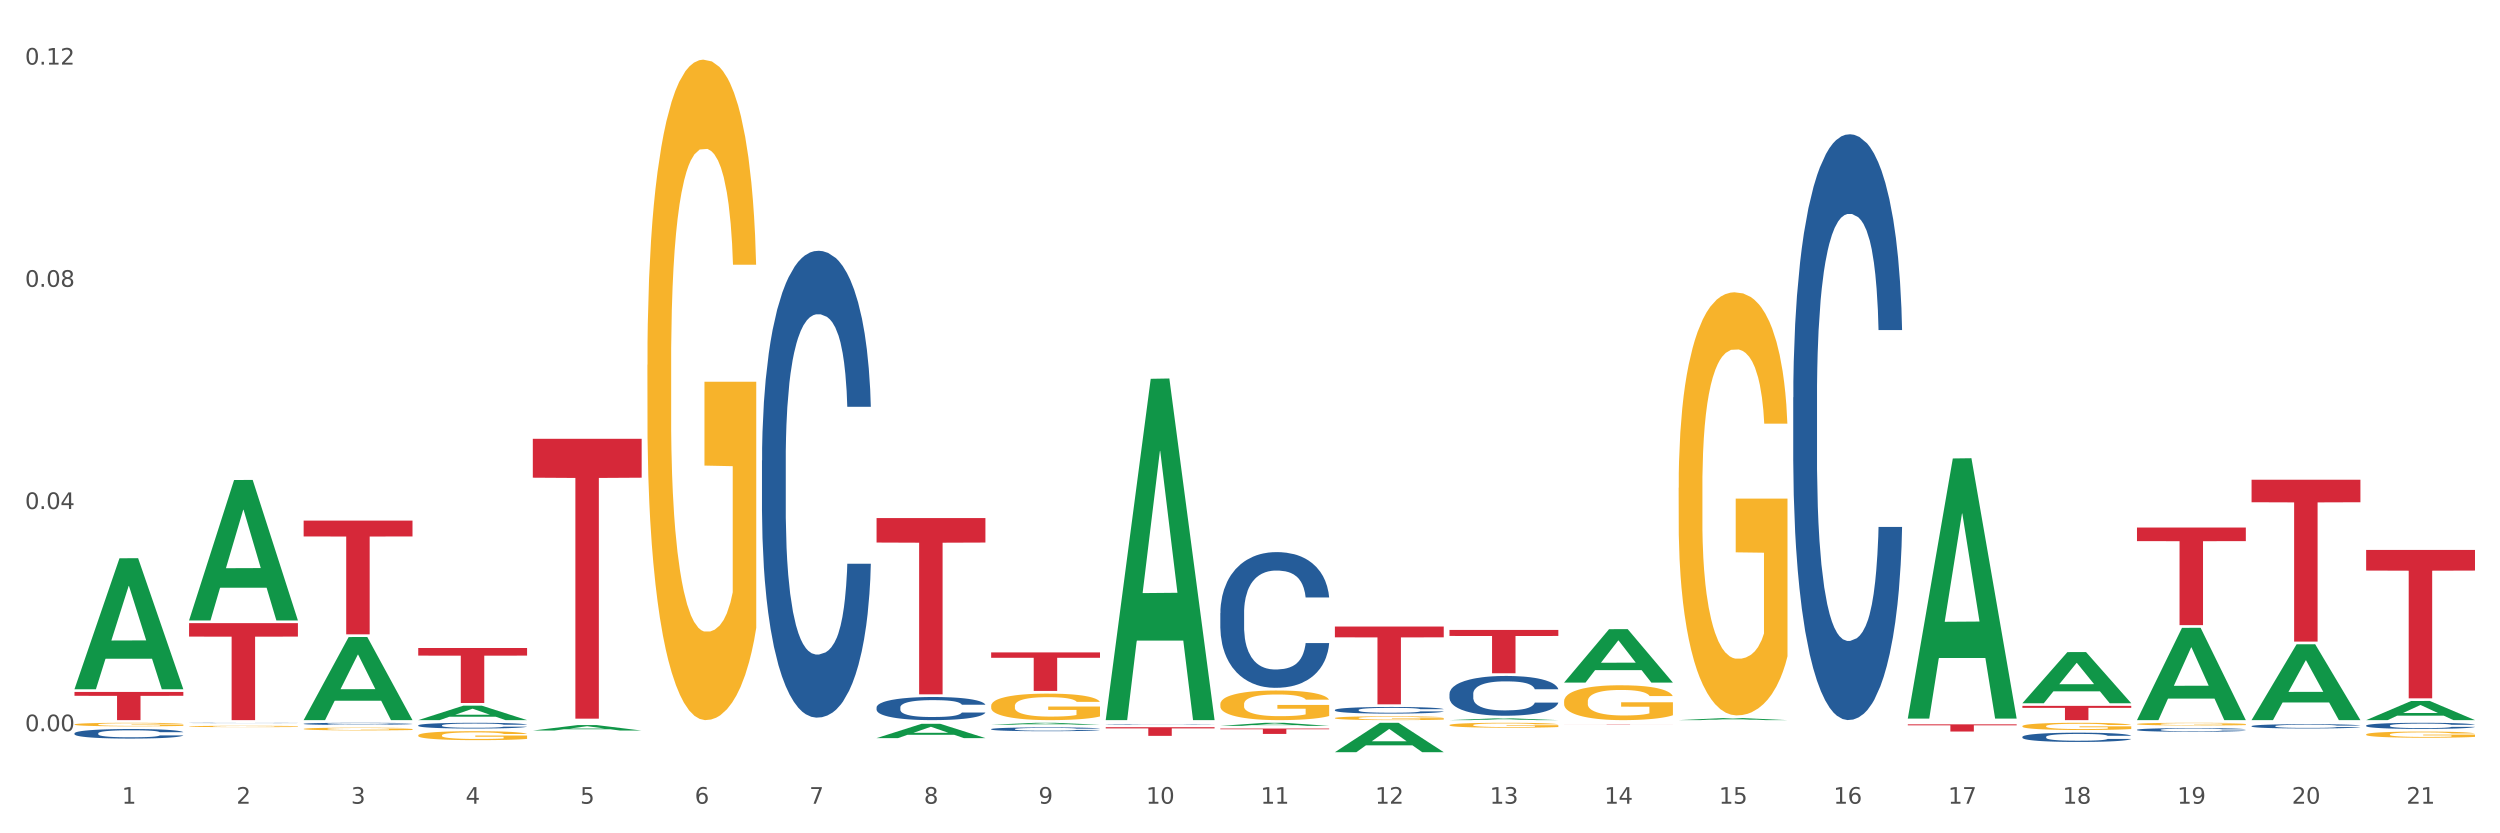 <?xml version="1.0" encoding="utf-8" standalone="no"?>
<!DOCTYPE svg PUBLIC "-//W3C//DTD SVG 1.1//EN"
  "http://www.w3.org/Graphics/SVG/1.1/DTD/svg11.dtd">
<svg xmlns:xlink="http://www.w3.org/1999/xlink" width="1080pt" height="360pt" viewBox="0 0 1080 360" xmlns="http://www.w3.org/2000/svg" version="1.1">
 <rect x="0" y="0" width="1080" height="360" fill="#333333" stroke="none"/>
 <defs>
  <style type="text/css">*{stroke-linejoin: round; stroke-linecap: butt}</style>
 </defs>
 <g id="figure_1">
  <g id="patch_1">
   <path d="M 0 360 
L 1080 360 
L 1080 0 
L 0 0 
z
" style="fill: #ffffff; stroke: #ffffff; stroke-linejoin: miter"/>
  </g>
  <g id="axes_1">
   <g id="matplotlib.axis_1">
    <g id="xtick_1">
     <g id="text_1">
      <!-- 1 -->
      <g style="fill: #4d4d4d" transform="translate(52.633 347.204) scale(0.096 -0.096)">
       <defs>
        <path id="DejaVuSans-31" d="M 794 531 
L 1825 531 
L 1825 4091 
L 703 3866 
L 703 4441 
L 1819 4666 
L 2450 4666 
L 2450 531 
L 3481 531 
L 3481 0 
L 794 0 
L 794 531 
z
" transform="scale(0.016)"/>
       </defs>
       <use xlink:href="#DejaVuSans-31"/>
      </g>
     </g>
    </g>
    <g id="xtick_2">
     <g id="text_2">
      <!-- 2 -->
      <g style="fill: #4d4d4d" transform="translate(102.133 347.204) scale(0.096 -0.096)">
       <defs>
        <path id="DejaVuSans-32" d="M 1228 531 
L 3431 531 
L 3431 0 
L 469 0 
L 469 531 
Q 828 903 1448 1529 
Q 2069 2156 2228 2338 
Q 2531 2678 2651 2914 
Q 2772 3150 2772 3378 
Q 2772 3750 2511 3984 
Q 2250 4219 1831 4219 
Q 1534 4219 1204 4116 
Q 875 4013 500 3803 
L 500 4441 
Q 881 4594 1212 4672 
Q 1544 4750 1819 4750 
Q 2544 4750 2975 4387 
Q 3406 4025 3406 3419 
Q 3406 3131 3298 2873 
Q 3191 2616 2906 2266 
Q 2828 2175 2409 1742 
Q 1991 1309 1228 531 
z
" transform="scale(0.016)"/>
       </defs>
       <use xlink:href="#DejaVuSans-32"/>
      </g>
     </g>
    </g>
    <g id="xtick_3">
     <g id="text_3">
      <!-- 3 -->
      <g style="fill: #4d4d4d" transform="translate(151.633 347.204) scale(0.096 -0.096)">
       <defs>
        <path id="DejaVuSans-33" d="M 2597 2516 
Q 3050 2419 3304 2112 
Q 3559 1806 3559 1356 
Q 3559 666 3084 287 
Q 2609 -91 1734 -91 
Q 1441 -91 1130 -33 
Q 819 25 488 141 
L 488 750 
Q 750 597 1062 519 
Q 1375 441 1716 441 
Q 2309 441 2620 675 
Q 2931 909 2931 1356 
Q 2931 1769 2642 2001 
Q 2353 2234 1838 2234 
L 1294 2234 
L 1294 2753 
L 1863 2753 
Q 2328 2753 2575 2939 
Q 2822 3125 2822 3475 
Q 2822 3834 2567 4026 
Q 2313 4219 1838 4219 
Q 1578 4219 1281 4162 
Q 984 4106 628 3988 
L 628 4550 
Q 988 4650 1302 4700 
Q 1616 4750 1894 4750 
Q 2613 4750 3031 4423 
Q 3450 4097 3450 3541 
Q 3450 3153 3228 2886 
Q 3006 2619 2597 2516 
z
" transform="scale(0.016)"/>
       </defs>
       <use xlink:href="#DejaVuSans-33"/>
      </g>
     </g>
    </g>
    <g id="xtick_4">
     <g id="text_4">
      <!-- 4 -->
      <g style="fill: #4d4d4d" transform="translate(201.133 347.204) scale(0.096 -0.096)">
       <defs>
        <path id="DejaVuSans-34" d="M 2419 4116 
L 825 1625 
L 2419 1625 
L 2419 4116 
z
M 2253 4666 
L 3047 4666 
L 3047 1625 
L 3713 1625 
L 3713 1100 
L 3047 1100 
L 3047 0 
L 2419 0 
L 2419 1100 
L 313 1100 
L 313 1709 
L 2253 4666 
z
" transform="scale(0.016)"/>
       </defs>
       <use xlink:href="#DejaVuSans-34"/>
      </g>
     </g>
    </g>
    <g id="xtick_5">
     <g id="text_5">
      <!-- 5 -->
      <g style="fill: #4d4d4d" transform="translate(250.633 347.204) scale(0.096 -0.096)">
       <defs>
        <path id="DejaVuSans-35" d="M 691 4666 
L 3169 4666 
L 3169 4134 
L 1269 4134 
L 1269 2991 
Q 1406 3038 1543 3061 
Q 1681 3084 1819 3084 
Q 2600 3084 3056 2656 
Q 3513 2228 3513 1497 
Q 3513 744 3044 326 
Q 2575 -91 1722 -91 
Q 1428 -91 1123 -41 
Q 819 9 494 109 
L 494 744 
Q 775 591 1075 516 
Q 1375 441 1709 441 
Q 2250 441 2565 725 
Q 2881 1009 2881 1497 
Q 2881 1984 2565 2268 
Q 2250 2553 1709 2553 
Q 1456 2553 1204 2497 
Q 953 2441 691 2322 
L 691 4666 
z
" transform="scale(0.016)"/>
       </defs>
       <use xlink:href="#DejaVuSans-35"/>
      </g>
     </g>
    </g>
    <g id="xtick_6">
     <g id="text_6">
      <!-- 6 -->
      <g style="fill: #4d4d4d" transform="translate(300.134 347.204) scale(0.096 -0.096)">
       <defs>
        <path id="DejaVuSans-36" d="M 2113 2584 
Q 1688 2584 1439 2293 
Q 1191 2003 1191 1497 
Q 1191 994 1439 701 
Q 1688 409 2113 409 
Q 2538 409 2786 701 
Q 3034 994 3034 1497 
Q 3034 2003 2786 2293 
Q 2538 2584 2113 2584 
z
M 3366 4563 
L 3366 3988 
Q 3128 4100 2886 4159 
Q 2644 4219 2406 4219 
Q 1781 4219 1451 3797 
Q 1122 3375 1075 2522 
Q 1259 2794 1537 2939 
Q 1816 3084 2150 3084 
Q 2853 3084 3261 2657 
Q 3669 2231 3669 1497 
Q 3669 778 3244 343 
Q 2819 -91 2113 -91 
Q 1303 -91 875 529 
Q 447 1150 447 2328 
Q 447 3434 972 4092 
Q 1497 4750 2381 4750 
Q 2619 4750 2861 4703 
Q 3103 4656 3366 4563 
z
" transform="scale(0.016)"/>
       </defs>
       <use xlink:href="#DejaVuSans-36"/>
      </g>
     </g>
    </g>
    <g id="xtick_7">
     <g id="text_7">
      <!-- 7 -->
      <g style="fill: #4d4d4d" transform="translate(349.634 347.204) scale(0.096 -0.096)">
       <defs>
        <path id="DejaVuSans-37" d="M 525 4666 
L 3525 4666 
L 3525 4397 
L 1831 0 
L 1172 0 
L 2766 4134 
L 525 4134 
L 525 4666 
z
" transform="scale(0.016)"/>
       </defs>
       <use xlink:href="#DejaVuSans-37"/>
      </g>
     </g>
    </g>
    <g id="xtick_8">
     <g id="text_8">
      <!-- 8 -->
      <g style="fill: #4d4d4d" transform="translate(399.134 347.204) scale(0.096 -0.096)">
       <defs>
        <path id="DejaVuSans-38" d="M 2034 2216 
Q 1584 2216 1326 1975 
Q 1069 1734 1069 1313 
Q 1069 891 1326 650 
Q 1584 409 2034 409 
Q 2484 409 2743 651 
Q 3003 894 3003 1313 
Q 3003 1734 2745 1975 
Q 2488 2216 2034 2216 
z
M 1403 2484 
Q 997 2584 770 2862 
Q 544 3141 544 3541 
Q 544 4100 942 4425 
Q 1341 4750 2034 4750 
Q 2731 4750 3128 4425 
Q 3525 4100 3525 3541 
Q 3525 3141 3298 2862 
Q 3072 2584 2669 2484 
Q 3125 2378 3379 2068 
Q 3634 1759 3634 1313 
Q 3634 634 3220 271 
Q 2806 -91 2034 -91 
Q 1263 -91 848 271 
Q 434 634 434 1313 
Q 434 1759 690 2068 
Q 947 2378 1403 2484 
z
M 1172 3481 
Q 1172 3119 1398 2916 
Q 1625 2713 2034 2713 
Q 2441 2713 2670 2916 
Q 2900 3119 2900 3481 
Q 2900 3844 2670 4047 
Q 2441 4250 2034 4250 
Q 1625 4250 1398 4047 
Q 1172 3844 1172 3481 
z
" transform="scale(0.016)"/>
       </defs>
       <use xlink:href="#DejaVuSans-38"/>
      </g>
     </g>
    </g>
    <g id="xtick_9">
     <g id="text_9">
      <!-- 9 -->
      <g style="fill: #4d4d4d" transform="translate(448.634 347.204) scale(0.096 -0.096)">
       <defs>
        <path id="DejaVuSans-39" d="M 703 97 
L 703 672 
Q 941 559 1184 500 
Q 1428 441 1663 441 
Q 2288 441 2617 861 
Q 2947 1281 2994 2138 
Q 2813 1869 2534 1725 
Q 2256 1581 1919 1581 
Q 1219 1581 811 2004 
Q 403 2428 403 3163 
Q 403 3881 828 4315 
Q 1253 4750 1959 4750 
Q 2769 4750 3195 4129 
Q 3622 3509 3622 2328 
Q 3622 1225 3098 567 
Q 2575 -91 1691 -91 
Q 1453 -91 1209 -44 
Q 966 3 703 97 
z
M 1959 2075 
Q 2384 2075 2632 2365 
Q 2881 2656 2881 3163 
Q 2881 3666 2632 3958 
Q 2384 4250 1959 4250 
Q 1534 4250 1286 3958 
Q 1038 3666 1038 3163 
Q 1038 2656 1286 2365 
Q 1534 2075 1959 2075 
z
" transform="scale(0.016)"/>
       </defs>
       <use xlink:href="#DejaVuSans-39"/>
      </g>
     </g>
    </g>
    <g id="xtick_10">
     <g id="text_10">
      <!-- 10 -->
      <g style="fill: #4d4d4d" transform="translate(495.079 347.204) scale(0.096 -0.096)">
       <defs>
        <path id="DejaVuSans-30" d="M 2034 4250 
Q 1547 4250 1301 3770 
Q 1056 3291 1056 2328 
Q 1056 1369 1301 889 
Q 1547 409 2034 409 
Q 2525 409 2770 889 
Q 3016 1369 3016 2328 
Q 3016 3291 2770 3770 
Q 2525 4250 2034 4250 
z
M 2034 4750 
Q 2819 4750 3233 4129 
Q 3647 3509 3647 2328 
Q 3647 1150 3233 529 
Q 2819 -91 2034 -91 
Q 1250 -91 836 529 
Q 422 1150 422 2328 
Q 422 3509 836 4129 
Q 1250 4750 2034 4750 
z
" transform="scale(0.016)"/>
       </defs>
       <use xlink:href="#DejaVuSans-31"/>
       <use xlink:href="#DejaVuSans-30" transform="translate(63.623 0)"/>
      </g>
     </g>
    </g>
    <g id="xtick_11">
     <g id="text_11">
      <!-- 11 -->
      <g style="fill: #4d4d4d" transform="translate(544.58 347.204) scale(0.096 -0.096)">
       <use xlink:href="#DejaVuSans-31"/>
       <use xlink:href="#DejaVuSans-31" transform="translate(63.623 0)"/>
      </g>
     </g>
    </g>
    <g id="xtick_12">
     <g id="text_12">
      <!-- 12 -->
      <g style="fill: #4d4d4d" transform="translate(594.08 347.204) scale(0.096 -0.096)">
       <use xlink:href="#DejaVuSans-31"/>
       <use xlink:href="#DejaVuSans-32" transform="translate(63.623 0)"/>
      </g>
     </g>
    </g>
    <g id="xtick_13">
     <g id="text_13">
      <!-- 13 -->
      <g style="fill: #4d4d4d" transform="translate(643.58 347.204) scale(0.096 -0.096)">
       <use xlink:href="#DejaVuSans-31"/>
       <use xlink:href="#DejaVuSans-33" transform="translate(63.623 0)"/>
      </g>
     </g>
    </g>
    <g id="xtick_14">
     <g id="text_14">
      <!-- 14 -->
      <g style="fill: #4d4d4d" transform="translate(693.08 347.204) scale(0.096 -0.096)">
       <use xlink:href="#DejaVuSans-31"/>
       <use xlink:href="#DejaVuSans-34" transform="translate(63.623 0)"/>
      </g>
     </g>
    </g>
    <g id="xtick_15">
     <g id="text_15">
      <!-- 15 -->
      <g style="fill: #4d4d4d" transform="translate(742.58 347.204) scale(0.096 -0.096)">
       <use xlink:href="#DejaVuSans-31"/>
       <use xlink:href="#DejaVuSans-35" transform="translate(63.623 0)"/>
      </g>
     </g>
    </g>
    <g id="xtick_16">
     <g id="text_16">
      <!-- 16 -->
      <g style="fill: #4d4d4d" transform="translate(792.08 347.204) scale(0.096 -0.096)">
       <use xlink:href="#DejaVuSans-31"/>
       <use xlink:href="#DejaVuSans-36" transform="translate(63.623 0)"/>
      </g>
     </g>
    </g>
    <g id="xtick_17">
     <g id="text_17">
      <!-- 17 -->
      <g style="fill: #4d4d4d" transform="translate(841.58 347.204) scale(0.096 -0.096)">
       <use xlink:href="#DejaVuSans-31"/>
       <use xlink:href="#DejaVuSans-37" transform="translate(63.623 0)"/>
      </g>
     </g>
    </g>
    <g id="xtick_18">
     <g id="text_18">
      <!-- 18 -->
      <g style="fill: #4d4d4d" transform="translate(891.08 347.204) scale(0.096 -0.096)">
       <use xlink:href="#DejaVuSans-31"/>
       <use xlink:href="#DejaVuSans-38" transform="translate(63.623 0)"/>
      </g>
     </g>
    </g>
    <g id="xtick_19">
     <g id="text_19">
      <!-- 19 -->
      <g style="fill: #4d4d4d" transform="translate(940.58 347.204) scale(0.096 -0.096)">
       <use xlink:href="#DejaVuSans-31"/>
       <use xlink:href="#DejaVuSans-39" transform="translate(63.623 0)"/>
      </g>
     </g>
    </g>
    <g id="xtick_20">
     <g id="text_20">
      <!-- 20 -->
      <g style="fill: #4d4d4d" transform="translate(990.08 347.204) scale(0.096 -0.096)">
       <use xlink:href="#DejaVuSans-32"/>
       <use xlink:href="#DejaVuSans-30" transform="translate(63.623 0)"/>
      </g>
     </g>
    </g>
    <g id="xtick_21">
     <g id="text_21">
      <!-- 21 -->
      <g style="fill: #4d4d4d" transform="translate(1039.58 347.204) scale(0.096 -0.096)">
       <use xlink:href="#DejaVuSans-32"/>
       <use xlink:href="#DejaVuSans-31" transform="translate(63.623 0)"/>
      </g>
     </g>
    </g>
    <g id="xtick_22"/>
    <g id="xtick_23"/>
    <g id="xtick_24"/>
    <g id="xtick_25"/>
    <g id="xtick_26"/>
    <g id="xtick_27"/>
    <g id="xtick_28"/>
    <g id="xtick_29"/>
    <g id="xtick_30"/>
    <g id="xtick_31"/>
    <g id="xtick_32"/>
    <g id="xtick_33"/>
    <g id="xtick_34"/>
    <g id="xtick_35"/>
    <g id="xtick_36"/>
    <g id="xtick_37"/>
    <g id="xtick_38"/>
    <g id="xtick_39"/>
    <g id="xtick_40"/>
    <g id="xtick_41"/>
   </g>
   <g id="matplotlib.axis_2">
    <g id="ytick_1">
     <g id="text_22">
      <!-- 0.00 -->
      <g style="fill: #4d4d4d" transform="translate(10.8 315.89) scale(0.096 -0.096)">
       <defs>
        <path id="DejaVuSans-2e" d="M 684 794 
L 1344 794 
L 1344 0 
L 684 0 
L 684 794 
z
" transform="scale(0.016)"/>
       </defs>
       <use xlink:href="#DejaVuSans-30"/>
       <use xlink:href="#DejaVuSans-2e" transform="translate(63.623 0)"/>
       <use xlink:href="#DejaVuSans-30" transform="translate(95.41 0)"/>
       <use xlink:href="#DejaVuSans-30" transform="translate(159.033 0)"/>
      </g>
     </g>
    </g>
    <g id="ytick_2">
     <g id="text_23">
      <!-- 0.04 -->
      <g style="fill: #4d4d4d" transform="translate(10.8 219.897) scale(0.096 -0.096)">
       <use xlink:href="#DejaVuSans-30"/>
       <use xlink:href="#DejaVuSans-2e" transform="translate(63.623 0)"/>
       <use xlink:href="#DejaVuSans-30" transform="translate(95.41 0)"/>
       <use xlink:href="#DejaVuSans-34" transform="translate(159.033 0)"/>
      </g>
     </g>
    </g>
    <g id="ytick_3">
     <g id="text_24">
      <!-- 0.08 -->
      <g style="fill: #4d4d4d" transform="translate(10.8 123.904) scale(0.096 -0.096)">
       <use xlink:href="#DejaVuSans-30"/>
       <use xlink:href="#DejaVuSans-2e" transform="translate(63.623 0)"/>
       <use xlink:href="#DejaVuSans-30" transform="translate(95.41 0)"/>
       <use xlink:href="#DejaVuSans-38" transform="translate(159.033 0)"/>
      </g>
     </g>
    </g>
    <g id="ytick_4">
     <g id="text_25">
      <!-- 0.12 -->
      <g style="fill: #4d4d4d" transform="translate(10.8 27.911) scale(0.096 -0.096)">
       <use xlink:href="#DejaVuSans-30"/>
       <use xlink:href="#DejaVuSans-2e" transform="translate(63.623 0)"/>
       <use xlink:href="#DejaVuSans-31" transform="translate(95.41 0)"/>
       <use xlink:href="#DejaVuSans-32" transform="translate(159.033 0)"/>
      </g>
     </g>
    </g>
    <g id="ytick_5"/>
    <g id="ytick_6"/>
    <g id="ytick_7"/>
   </g>
   <g id="PolyCollection_1">
    <path d="M 32.175 297.649 
L 32.223 297.596 
L 51.615 241.18 
L 59.663 241.127 
L 79.2 297.756 
L 69.892 297.756 
L 65.674 284.569 
L 45.652 284.569 
L 45.507 284.782 
L 41.435 297.756 
L 32.175 297.756 
L 32.175 297.649 
L 48.173 276.699 
L 63.153 276.646 
L 55.736 253.197 
L 55.639 253.091 
L 55.542 253.25 
L 48.125 276.646 
L 48.173 276.699 
L 32.175 297.649 
z
" clip-path="url(#pb69472ce49)" style="fill: #109648"/>
    <path d="M 1022.175 237.576 
L 1069.2 237.576 
L 1069.2 246.483 
L 1050.702 246.543 
L 1050.702 301.669 
L 1040.562 301.669 
L 1040.562 246.543 
L 1022.175 246.483 
L 1022.175 237.637 
L 1022.175 237.576 
z
" clip-path="url(#pb69472ce49)" style="fill: #d62839"/>
    <path d="M 972.675 207.252 
L 1019.7 207.252 
L 1019.7 216.967 
L 1001.202 217.032 
L 1001.202 277.161 
L 991.062 277.161 
L 991.062 217.032 
L 972.675 216.967 
L 972.675 207.317 
L 972.675 207.252 
z
" clip-path="url(#pb69472ce49)" style="fill: #d62839"/>
    <path d="M 923.175 227.9 
L 970.2 227.9 
L 970.2 233.758 
L 951.702 233.797 
L 951.702 270.055 
L 941.562 270.055 
L 941.562 233.797 
L 923.175 233.758 
L 923.175 227.939 
L 923.175 227.9 
z
" clip-path="url(#pb69472ce49)" style="fill: #d62839"/>
    <path d="M 873.675 304.948 
L 920.7 304.948 
L 920.7 305.803 
L 902.202 305.808 
L 902.202 311.097 
L 892.062 311.097 
L 892.062 305.808 
L 873.675 305.803 
L 873.675 304.954 
L 873.675 304.948 
z
" clip-path="url(#pb69472ce49)" style="fill: #d62839"/>
    <path d="M 824.175 312.916 
L 871.2 312.916 
L 871.2 313.348 
L 852.702 313.351 
L 852.702 316.022 
L 842.562 316.022 
L 842.562 313.351 
L 824.175 313.348 
L 824.175 312.919 
L 824.175 312.916 
z
" clip-path="url(#pb69472ce49)" style="fill: #d62839"/>
    <path d="M 675.675 312.978 
L 722.7 312.978 
L 722.7 312.994 
L 704.202 312.994 
L 704.202 313.094 
L 694.062 313.094 
L 694.062 312.994 
L 675.675 312.994 
L 675.675 312.978 
L 675.675 312.978 
z
" clip-path="url(#pb69472ce49)" style="fill: #d62839"/>
    <path d="M 626.175 272.132 
L 673.2 272.132 
L 673.2 274.735 
L 654.702 274.753 
L 654.702 290.865 
L 644.562 290.865 
L 644.562 274.753 
L 626.175 274.735 
L 626.175 272.15 
L 626.175 272.132 
z
" clip-path="url(#pb69472ce49)" style="fill: #d62839"/>
    <path d="M 576.675 270.658 
L 623.7 270.658 
L 623.7 275.328 
L 605.202 275.36 
L 605.202 304.263 
L 595.062 304.263 
L 595.062 275.36 
L 576.675 275.328 
L 576.675 270.69 
L 576.675 270.658 
z
" clip-path="url(#pb69472ce49)" style="fill: #d62839"/>
    <path d="M 527.175 314.723 
L 574.2 314.723 
L 574.2 315.048 
L 555.702 315.05 
L 555.702 317.064 
L 545.562 317.064 
L 545.562 315.05 
L 527.175 315.048 
L 527.175 314.725 
L 527.175 314.723 
z
" clip-path="url(#pb69472ce49)" style="fill: #d62839"/>
    <path d="M 477.675 314.153 
L 524.7 314.153 
L 524.7 314.675 
L 506.202 314.678 
L 506.202 317.905 
L 496.062 317.905 
L 496.062 314.678 
L 477.675 314.675 
L 477.675 314.157 
L 477.675 314.153 
z
" clip-path="url(#pb69472ce49)" style="fill: #d62839"/>
    <path d="M 428.175 281.842 
L 475.2 281.842 
L 475.2 284.156 
L 456.702 284.172 
L 456.702 298.496 
L 446.562 298.496 
L 446.562 284.172 
L 428.175 284.156 
L 428.175 281.857 
L 428.175 281.842 
z
" clip-path="url(#pb69472ce49)" style="fill: #d62839"/>
    <path d="M 378.675 223.797 
L 425.7 223.797 
L 425.7 234.38 
L 407.202 234.452 
L 407.202 299.956 
L 397.062 299.956 
L 397.062 234.452 
L 378.675 234.38 
L 378.675 223.868 
L 378.675 223.797 
z
" clip-path="url(#pb69472ce49)" style="fill: #d62839"/>
    <path d="M 230.175 189.561 
L 277.2 189.561 
L 277.2 206.362 
L 258.702 206.475 
L 258.702 310.463 
L 248.562 310.463 
L 248.562 206.475 
L 230.175 206.362 
L 230.175 189.674 
L 230.175 189.561 
z
" clip-path="url(#pb69472ce49)" style="fill: #d62839"/>
    <path d="M 180.675 279.923 
L 227.7 279.923 
L 227.7 283.228 
L 209.202 283.251 
L 209.202 303.709 
L 199.062 303.709 
L 199.062 283.251 
L 180.675 283.228 
L 180.675 279.945 
L 180.675 279.923 
z
" clip-path="url(#pb69472ce49)" style="fill: #d62839"/>
    <path d="M 131.175 224.914 
L 178.2 224.914 
L 178.2 231.739 
L 159.702 231.785 
L 159.702 274.024 
L 149.562 274.024 
L 149.562 231.785 
L 131.175 231.739 
L 131.175 224.96 
L 131.175 224.914 
z
" clip-path="url(#pb69472ce49)" style="fill: #d62839"/>
    <path d="M 1022.175 313.433 
L 1022.231 313.431 
L 1022.231 313.363 
L 1022.397 313.271 
L 1023.009 313.102 
L 1023.787 312.973 
L 1025.121 312.823 
L 1025.844 312.76 
L 1026.789 312.69 
L 1028.734 312.577 
L 1030.957 312.48 
L 1032.514 312.427 
L 1033.681 312.393 
L 1036.294 312.332 
L 1037.794 312.306 
L 1039.351 312.284 
L 1040.685 312.269 
L 1042.908 312.252 
L 1044.687 312.245 
L 1046.744 312.243 
L 1048.467 312.245 
L 1050.746 312.255 
L 1054.081 312.284 
L 1055.359 312.301 
L 1057.082 312.33 
L 1058.861 312.369 
L 1060.306 312.407 
L 1061.974 312.463 
L 1063.697 312.536 
L 1065.365 312.627 
L 1066.532 312.712 
L 1067.477 312.802 
L 1068.311 312.91 
L 1068.922 313.029 
L 1069.2 313.128 
L 1059.028 313.128 
L 1058.75 313.039 
L 1058.194 312.942 
L 1057.638 312.877 
L 1057.027 312.823 
L 1056.082 312.763 
L 1055.248 312.724 
L 1053.859 312.678 
L 1052.58 312.649 
L 1051.524 312.632 
L 1050.245 312.618 
L 1047.522 312.603 
L 1045.576 312.603 
L 1044.353 312.608 
L 1042.853 312.62 
L 1041.574 312.637 
L 1040.073 312.666 
L 1038.906 312.698 
L 1037.739 312.739 
L 1037.072 312.768 
L 1036.071 312.821 
L 1035.404 312.864 
L 1034.515 312.939 
L 1034.015 312.993 
L 1033.125 313.131 
L 1032.736 313.232 
L 1032.569 313.302 
L 1032.458 313.38 
L 1032.458 313.757 
L 1032.792 313.926 
L 1033.07 313.999 
L 1033.514 314.081 
L 1034.348 314.188 
L 1035.571 314.292 
L 1036.849 314.367 
L 1037.906 314.413 
L 1038.906 314.446 
L 1039.907 314.473 
L 1041.13 314.497 
L 1042.13 314.512 
L 1043.631 314.526 
L 1045.41 314.534 
L 1046.799 314.534 
L 1049.634 314.521 
L 1050.912 314.509 
L 1052.135 314.492 
L 1053.469 314.466 
L 1054.526 314.437 
L 1055.137 314.415 
L 1056.138 314.369 
L 1056.916 314.321 
L 1057.583 314.265 
L 1058.027 314.217 
L 1058.528 314.144 
L 1058.917 314.062 
L 1059.028 314.018 
L 1069.2 314.018 
L 1068.978 314.105 
L 1068.589 314.19 
L 1067.81 314.304 
L 1067.199 314.369 
L 1066.254 314.449 
L 1065.253 314.517 
L 1063.864 314.592 
L 1062.585 314.647 
L 1061.251 314.696 
L 1059.806 314.739 
L 1057.194 314.8 
L 1056.249 314.817 
L 1054.248 314.846 
L 1052.691 314.862 
L 1050.412 314.879 
L 1048.078 314.889 
L 1045.632 314.892 
L 1043.464 314.887 
L 1041.074 314.872 
L 1039.573 314.858 
L 1037.906 314.836 
L 1035.96 314.802 
L 1034.126 314.761 
L 1032.403 314.713 
L 1030.791 314.657 
L 1029.29 314.594 
L 1027.344 314.49 
L 1025.899 314.388 
L 1024.843 314.294 
L 1024.12 314.214 
L 1023.398 314.113 
L 1023.009 314.042 
L 1022.397 313.873 
L 1022.175 313.716 
L 1022.175 313.433 
z
" clip-path="url(#pb69472ce49)" style="fill: #255c99"/>
    <path d="M 972.675 313.678 
L 972.731 313.676 
L 972.731 313.628 
L 972.897 313.564 
L 973.509 313.446 
L 974.287 313.356 
L 975.621 313.251 
L 976.344 313.207 
L 977.289 313.158 
L 979.234 313.078 
L 981.457 313.01 
L 983.014 312.973 
L 984.181 312.949 
L 986.794 312.907 
L 988.294 312.888 
L 989.851 312.873 
L 991.185 312.863 
L 993.408 312.851 
L 995.187 312.846 
L 997.244 312.844 
L 998.967 312.846 
L 1001.246 312.853 
L 1004.581 312.873 
L 1005.859 312.885 
L 1007.582 312.905 
L 1009.361 312.932 
L 1010.806 312.959 
L 1012.474 312.998 
L 1014.197 313.049 
L 1015.865 313.113 
L 1017.032 313.173 
L 1017.977 313.235 
L 1018.811 313.312 
L 1019.422 313.395 
L 1019.7 313.464 
L 1009.528 313.464 
L 1009.25 313.401 
L 1008.694 313.334 
L 1008.138 313.288 
L 1007.527 313.251 
L 1006.582 313.208 
L 1005.748 313.181 
L 1004.359 313.149 
L 1003.08 313.129 
L 1002.024 313.117 
L 1000.745 313.107 
L 998.022 313.097 
L 996.076 313.097 
L 994.853 313.1 
L 993.353 313.108 
L 992.074 313.12 
L 990.573 313.141 
L 989.406 313.163 
L 988.239 313.191 
L 987.572 313.212 
L 986.571 313.249 
L 985.904 313.279 
L 985.015 313.332 
L 984.515 313.369 
L 983.625 313.466 
L 983.236 313.537 
L 983.069 313.586 
L 982.958 313.64 
L 982.958 313.905 
L 983.292 314.023 
L 983.57 314.074 
L 984.014 314.132 
L 984.848 314.206 
L 986.071 314.279 
L 987.349 314.331 
L 988.406 314.364 
L 989.406 314.387 
L 990.407 314.406 
L 991.63 314.423 
L 992.63 314.433 
L 994.131 314.443 
L 995.91 314.448 
L 997.299 314.448 
L 1000.134 314.44 
L 1001.413 314.431 
L 1002.635 314.42 
L 1003.969 314.401 
L 1005.026 314.381 
L 1005.637 314.365 
L 1006.638 314.333 
L 1007.416 314.299 
L 1008.083 314.26 
L 1008.527 314.226 
L 1009.028 314.176 
L 1009.417 314.118 
L 1009.528 314.088 
L 1019.7 314.088 
L 1019.478 314.148 
L 1019.089 314.208 
L 1018.31 314.287 
L 1017.699 314.333 
L 1016.754 314.389 
L 1015.753 314.436 
L 1014.364 314.489 
L 1013.085 314.528 
L 1011.751 314.562 
L 1010.306 314.592 
L 1007.694 314.635 
L 1006.749 314.647 
L 1004.748 314.667 
L 1003.191 314.679 
L 1000.912 314.691 
L 998.578 314.697 
L 996.132 314.699 
L 993.964 314.696 
L 991.574 314.685 
L 990.073 314.675 
L 988.406 314.66 
L 986.46 314.636 
L 984.626 314.608 
L 982.903 314.574 
L 981.291 314.535 
L 979.79 314.491 
L 977.844 314.418 
L 976.399 314.347 
L 975.343 314.281 
L 974.62 314.225 
L 973.898 314.154 
L 973.509 314.104 
L 972.897 313.986 
L 972.675 313.876 
L 972.675 313.678 
z
" clip-path="url(#pb69472ce49)" style="fill: #255c99"/>
    <path d="M 32.175 316.787 
L 32.231 316.783 
L 32.231 316.678 
L 32.397 316.534 
L 33.009 316.27 
L 33.787 316.069 
L 35.121 315.835 
L 35.844 315.737 
L 36.789 315.627 
L 38.734 315.449 
L 40.957 315.298 
L 42.514 315.215 
L 43.681 315.162 
L 46.294 315.068 
L 47.794 315.026 
L 49.351 314.992 
L 50.685 314.969 
L 52.908 314.943 
L 54.687 314.932 
L 56.744 314.928 
L 58.467 314.932 
L 60.746 314.947 
L 64.081 314.992 
L 65.359 315.019 
L 67.082 315.064 
L 68.861 315.124 
L 70.306 315.185 
L 71.974 315.272 
L 73.697 315.385 
L 75.365 315.529 
L 76.532 315.661 
L 77.477 315.801 
L 78.311 315.971 
L 78.922 316.156 
L 79.2 316.311 
L 69.028 316.311 
L 68.75 316.171 
L 68.194 316.02 
L 67.638 315.918 
L 67.027 315.835 
L 66.082 315.74 
L 65.248 315.68 
L 63.859 315.608 
L 62.58 315.563 
L 61.524 315.536 
L 60.245 315.514 
L 57.522 315.491 
L 55.576 315.491 
L 54.353 315.499 
L 52.853 315.517 
L 51.574 315.544 
L 50.073 315.589 
L 48.906 315.638 
L 47.739 315.703 
L 47.072 315.748 
L 46.071 315.831 
L 45.404 315.899 
L 44.515 316.016 
L 44.015 316.099 
L 43.125 316.315 
L 42.736 316.474 
L 42.569 316.583 
L 42.458 316.704 
L 42.458 317.294 
L 42.792 317.558 
L 43.07 317.672 
L 43.514 317.8 
L 44.348 317.966 
L 45.571 318.129 
L 46.849 318.246 
L 47.906 318.318 
L 48.906 318.371 
L 49.907 318.412 
L 51.13 318.45 
L 52.13 318.473 
L 53.631 318.495 
L 55.41 318.507 
L 56.799 318.507 
L 59.634 318.488 
L 60.913 318.469 
L 62.135 318.443 
L 63.469 318.401 
L 64.526 318.356 
L 65.137 318.322 
L 66.138 318.25 
L 66.916 318.174 
L 67.583 318.087 
L 68.027 318.012 
L 68.528 317.898 
L 68.917 317.77 
L 69.028 317.702 
L 79.2 317.702 
L 78.978 317.838 
L 78.589 317.97 
L 77.81 318.148 
L 77.199 318.25 
L 76.254 318.375 
L 75.253 318.48 
L 73.864 318.598 
L 72.585 318.684 
L 71.251 318.76 
L 69.806 318.828 
L 67.194 318.923 
L 66.249 318.949 
L 64.248 318.994 
L 62.691 319.021 
L 60.412 319.047 
L 58.078 319.062 
L 55.632 319.066 
L 53.464 319.059 
L 51.074 319.036 
L 49.573 319.013 
L 47.906 318.979 
L 45.96 318.926 
L 44.126 318.862 
L 42.403 318.786 
L 40.791 318.7 
L 39.29 318.601 
L 37.344 318.439 
L 35.899 318.28 
L 34.843 318.133 
L 34.12 318.008 
L 33.398 317.849 
L 33.009 317.74 
L 32.397 317.475 
L 32.175 317.229 
L 32.175 316.787 
z
" clip-path="url(#pb69472ce49)" style="fill: #255c99"/>
    <path d="M 81.675 312.31 
L 81.731 312.31 
L 81.731 312.306 
L 81.897 312.301 
L 82.509 312.291 
L 83.287 312.284 
L 84.621 312.276 
L 85.344 312.272 
L 86.289 312.268 
L 88.234 312.262 
L 90.457 312.256 
L 92.014 312.253 
L 93.181 312.251 
L 95.794 312.248 
L 97.294 312.246 
L 98.851 312.245 
L 100.185 312.244 
L 102.408 312.243 
L 104.187 312.243 
L 106.244 312.243 
L 107.967 312.243 
L 110.246 312.244 
L 113.581 312.245 
L 114.859 312.246 
L 116.582 312.248 
L 118.361 312.25 
L 119.806 312.252 
L 121.474 312.255 
L 123.197 312.259 
L 124.865 312.265 
L 126.032 312.269 
L 126.977 312.274 
L 127.811 312.281 
L 128.422 312.287 
L 128.7 312.293 
L 118.528 312.293 
L 118.25 312.288 
L 117.694 312.282 
L 117.138 312.279 
L 116.527 312.276 
L 115.582 312.272 
L 114.748 312.27 
L 113.359 312.267 
L 112.08 312.266 
L 111.024 312.265 
L 109.745 312.264 
L 107.022 312.263 
L 105.076 312.263 
L 103.853 312.263 
L 102.353 312.264 
L 101.074 312.265 
L 99.573 312.267 
L 98.406 312.269 
L 97.239 312.271 
L 96.572 312.272 
L 95.571 312.275 
L 94.904 312.278 
L 94.015 312.282 
L 93.515 312.285 
L 92.625 312.293 
L 92.236 312.299 
L 92.069 312.303 
L 91.958 312.307 
L 91.958 312.328 
L 92.292 312.338 
L 92.57 312.342 
L 93.014 312.347 
L 93.848 312.353 
L 95.071 312.359 
L 96.349 312.363 
L 97.406 312.365 
L 98.406 312.367 
L 99.407 312.369 
L 100.63 312.37 
L 101.63 312.371 
L 103.131 312.372 
L 104.91 312.372 
L 106.299 312.372 
L 109.134 312.372 
L 110.412 312.371 
L 111.635 312.37 
L 112.969 312.368 
L 114.026 312.367 
L 114.637 312.366 
L 115.638 312.363 
L 116.416 312.36 
L 117.083 312.357 
L 117.527 312.354 
L 118.028 312.35 
L 118.417 312.346 
L 118.528 312.343 
L 128.7 312.343 
L 128.478 312.348 
L 128.089 312.353 
L 127.31 312.359 
L 126.699 312.363 
L 125.754 312.367 
L 124.753 312.371 
L 123.364 312.376 
L 122.085 312.379 
L 120.751 312.381 
L 119.306 312.384 
L 116.694 312.387 
L 115.749 312.388 
L 113.748 312.39 
L 112.191 312.391 
L 109.912 312.392 
L 107.578 312.392 
L 105.132 312.392 
L 102.964 312.392 
L 100.574 312.391 
L 99.073 312.391 
L 97.406 312.389 
L 95.46 312.387 
L 93.626 312.385 
L 91.903 312.382 
L 90.291 312.379 
L 88.79 312.376 
L 86.844 312.37 
L 85.399 312.364 
L 84.343 312.359 
L 83.62 312.354 
L 82.898 312.348 
L 82.509 312.345 
L 81.897 312.335 
L 81.675 312.326 
L 81.675 312.31 
z
" clip-path="url(#pb69472ce49)" style="fill: #255c99"/>
    <path d="M 131.175 312.67 
L 131.231 312.669 
L 131.231 312.645 
L 131.397 312.612 
L 132.009 312.551 
L 132.787 312.505 
L 134.121 312.451 
L 134.844 312.429 
L 135.789 312.404 
L 137.734 312.363 
L 139.957 312.328 
L 141.514 312.309 
L 142.681 312.297 
L 145.294 312.275 
L 146.794 312.265 
L 148.351 312.258 
L 149.685 312.252 
L 151.908 312.246 
L 153.687 312.244 
L 155.744 312.243 
L 157.467 312.244 
L 159.746 312.247 
L 163.081 312.258 
L 164.359 312.264 
L 166.082 312.274 
L 167.861 312.288 
L 169.306 312.302 
L 170.974 312.322 
L 172.697 312.348 
L 174.365 312.381 
L 175.532 312.411 
L 176.477 312.444 
L 177.311 312.483 
L 177.922 312.525 
L 178.2 312.561 
L 168.028 312.561 
L 167.75 312.529 
L 167.194 312.494 
L 166.638 312.47 
L 166.027 312.451 
L 165.082 312.43 
L 164.248 312.416 
L 162.859 312.399 
L 161.58 312.389 
L 160.524 312.383 
L 159.245 312.377 
L 156.522 312.372 
L 154.576 312.372 
L 153.353 312.374 
L 151.853 312.378 
L 150.574 312.384 
L 149.073 312.395 
L 147.906 312.406 
L 146.739 312.421 
L 146.072 312.431 
L 145.071 312.45 
L 144.404 312.466 
L 143.515 312.493 
L 143.015 312.512 
L 142.125 312.562 
L 141.736 312.598 
L 141.569 312.623 
L 141.458 312.651 
L 141.458 312.787 
L 141.792 312.848 
L 142.07 312.874 
L 142.514 312.903 
L 143.348 312.941 
L 144.571 312.979 
L 145.849 313.006 
L 146.906 313.022 
L 147.906 313.034 
L 148.907 313.044 
L 150.13 313.053 
L 151.13 313.058 
L 152.631 313.063 
L 154.41 313.066 
L 155.799 313.066 
L 158.634 313.061 
L 159.912 313.057 
L 161.135 313.051 
L 162.469 313.041 
L 163.526 313.031 
L 164.137 313.023 
L 165.137 313.007 
L 165.916 312.989 
L 166.583 312.969 
L 167.027 312.952 
L 167.528 312.926 
L 167.917 312.896 
L 168.028 312.881 
L 178.2 312.881 
L 177.978 312.912 
L 177.589 312.942 
L 176.81 312.983 
L 176.199 313.007 
L 175.254 313.035 
L 174.253 313.06 
L 172.864 313.087 
L 171.585 313.106 
L 170.251 313.124 
L 168.806 313.14 
L 166.194 313.161 
L 165.249 313.167 
L 163.248 313.178 
L 161.691 313.184 
L 159.412 313.19 
L 157.078 313.193 
L 154.632 313.194 
L 152.464 313.193 
L 150.074 313.187 
L 148.573 313.182 
L 146.906 313.174 
L 144.96 313.162 
L 143.126 313.147 
L 141.403 313.13 
L 139.791 313.11 
L 138.29 313.087 
L 136.344 313.05 
L 134.899 313.014 
L 133.843 312.98 
L 133.12 312.951 
L 132.398 312.914 
L 132.009 312.889 
L 131.397 312.828 
L 131.175 312.772 
L 131.175 312.67 
z
" clip-path="url(#pb69472ce49)" style="fill: #255c99"/>
    <path d="M 180.675 313.359 
L 180.731 313.357 
L 180.731 313.293 
L 180.897 313.207 
L 181.509 313.048 
L 182.287 312.928 
L 183.621 312.787 
L 184.344 312.728 
L 185.289 312.663 
L 187.234 312.556 
L 189.457 312.465 
L 191.014 312.415 
L 192.181 312.383 
L 194.794 312.327 
L 196.294 312.302 
L 197.851 312.281 
L 199.185 312.268 
L 201.408 312.252 
L 203.187 312.245 
L 205.244 312.243 
L 206.967 312.245 
L 209.246 312.254 
L 212.581 312.281 
L 213.859 312.297 
L 215.582 312.324 
L 217.361 312.361 
L 218.806 312.397 
L 220.474 312.449 
L 222.197 312.517 
L 223.865 312.604 
L 225.032 312.683 
L 225.977 312.767 
L 226.811 312.869 
L 227.422 312.98 
L 227.7 313.073 
L 217.528 313.073 
L 217.25 312.989 
L 216.694 312.898 
L 216.138 312.837 
L 215.527 312.787 
L 214.582 312.731 
L 213.748 312.694 
L 212.359 312.651 
L 211.08 312.624 
L 210.024 312.608 
L 208.745 312.594 
L 206.022 312.581 
L 204.076 312.581 
L 202.853 312.585 
L 201.353 312.597 
L 200.074 312.613 
L 198.573 312.64 
L 197.406 312.669 
L 196.239 312.708 
L 195.572 312.735 
L 194.571 312.785 
L 193.904 312.826 
L 193.015 312.896 
L 192.515 312.946 
L 191.625 313.075 
L 191.236 313.171 
L 191.069 313.237 
L 190.958 313.309 
L 190.958 313.663 
L 191.292 313.822 
L 191.57 313.89 
L 192.014 313.967 
L 192.848 314.067 
L 194.071 314.164 
L 195.349 314.235 
L 196.406 314.278 
L 197.406 314.31 
L 198.407 314.335 
L 199.63 314.357 
L 200.63 314.371 
L 202.131 314.385 
L 203.91 314.391 
L 205.299 314.391 
L 208.134 314.38 
L 209.412 314.369 
L 210.635 314.353 
L 211.969 314.328 
L 213.026 314.301 
L 213.637 314.28 
L 214.637 314.237 
L 215.416 314.192 
L 216.083 314.139 
L 216.527 314.094 
L 217.028 314.026 
L 217.417 313.949 
L 217.528 313.908 
L 227.7 313.908 
L 227.478 313.99 
L 227.089 314.069 
L 226.31 314.176 
L 225.699 314.237 
L 224.754 314.312 
L 223.753 314.375 
L 222.364 314.446 
L 221.085 314.498 
L 219.751 314.543 
L 218.306 314.584 
L 215.694 314.641 
L 214.749 314.657 
L 212.748 314.684 
L 211.191 314.7 
L 208.912 314.716 
L 206.578 314.725 
L 204.132 314.727 
L 201.964 314.723 
L 199.574 314.709 
L 198.073 314.695 
L 196.406 314.675 
L 194.46 314.643 
L 192.626 314.605 
L 190.903 314.559 
L 189.291 314.507 
L 187.79 314.448 
L 185.844 314.35 
L 184.399 314.255 
L 183.343 314.167 
L 182.62 314.092 
L 181.898 313.997 
L 181.509 313.931 
L 180.897 313.772 
L 180.675 313.624 
L 180.675 313.359 
z
" clip-path="url(#pb69472ce49)" style="fill: #255c99"/>
    <path d="M 329.175 198.957 
L 329.231 198.773 
L 329.231 193.615 
L 329.397 186.616 
L 330.009 173.723 
L 330.787 163.961 
L 332.121 152.541 
L 332.844 147.752 
L 333.789 142.411 
L 335.734 133.754 
L 337.957 126.386 
L 339.514 122.334 
L 340.681 119.756 
L 343.294 115.151 
L 344.794 113.125 
L 346.351 111.467 
L 347.685 110.362 
L 349.908 109.073 
L 351.687 108.52 
L 353.744 108.336 
L 355.467 108.52 
L 357.746 109.257 
L 361.081 111.467 
L 362.359 112.756 
L 364.082 114.967 
L 365.861 117.914 
L 367.306 120.861 
L 368.974 125.097 
L 370.697 130.623 
L 372.365 137.622 
L 373.532 144.068 
L 374.477 150.883 
L 375.311 159.172 
L 375.922 168.197 
L 376.2 175.749 
L 366.028 175.749 
L 365.75 168.934 
L 365.194 161.566 
L 364.638 156.593 
L 364.027 152.541 
L 363.082 147.936 
L 362.248 144.989 
L 360.859 141.49 
L 359.58 139.28 
L 358.524 137.99 
L 357.245 136.885 
L 354.522 135.78 
L 352.576 135.78 
L 351.353 136.148 
L 349.853 137.069 
L 348.574 138.359 
L 347.073 140.569 
L 345.906 142.963 
L 344.739 146.095 
L 344.072 148.305 
L 343.071 152.357 
L 342.404 155.672 
L 341.515 161.382 
L 341.015 165.434 
L 340.125 175.933 
L 339.736 183.669 
L 339.569 189.011 
L 339.458 194.905 
L 339.458 223.638 
L 339.792 236.531 
L 340.07 242.057 
L 340.514 248.319 
L 341.348 256.424 
L 342.571 264.344 
L 343.849 270.054 
L 344.906 273.553 
L 345.906 276.132 
L 346.907 278.158 
L 348.13 280 
L 349.13 281.105 
L 350.631 282.21 
L 352.41 282.763 
L 353.799 282.763 
L 356.634 281.842 
L 357.913 280.921 
L 359.135 279.631 
L 360.469 277.605 
L 361.526 275.395 
L 362.137 273.737 
L 363.137 270.238 
L 363.916 266.554 
L 364.583 262.318 
L 365.027 258.634 
L 365.528 253.108 
L 365.917 246.846 
L 366.028 243.53 
L 376.2 243.53 
L 375.978 250.161 
L 375.589 256.608 
L 374.81 265.265 
L 374.199 270.238 
L 373.254 276.316 
L 372.253 281.473 
L 370.864 287.183 
L 369.585 291.42 
L 368.251 295.103 
L 366.806 298.419 
L 364.194 303.023 
L 363.249 304.313 
L 361.248 306.523 
L 359.691 307.812 
L 357.412 309.102 
L 355.078 309.838 
L 352.632 310.023 
L 350.464 309.654 
L 348.074 308.549 
L 346.573 307.444 
L 344.906 305.786 
L 342.96 303.208 
L 341.126 300.076 
L 339.403 296.393 
L 337.791 292.156 
L 336.29 287.367 
L 334.344 279.447 
L 332.899 271.711 
L 331.843 264.528 
L 331.12 258.45 
L 330.398 250.714 
L 330.009 245.372 
L 329.397 232.479 
L 329.175 220.507 
L 329.175 198.957 
z
" clip-path="url(#pb69472ce49)" style="fill: #255c99"/>
    <path d="M 378.675 305.593 
L 378.731 305.584 
L 378.731 305.328 
L 378.897 304.981 
L 379.509 304.342 
L 380.287 303.859 
L 381.621 303.293 
L 382.344 303.055 
L 383.289 302.791 
L 385.234 302.362 
L 387.457 301.996 
L 389.014 301.796 
L 390.181 301.668 
L 392.794 301.44 
L 394.294 301.339 
L 395.851 301.257 
L 397.185 301.202 
L 399.408 301.138 
L 401.187 301.111 
L 403.244 301.102 
L 404.967 301.111 
L 407.246 301.148 
L 410.581 301.257 
L 411.859 301.321 
L 413.582 301.431 
L 415.361 301.577 
L 416.806 301.723 
L 418.474 301.933 
L 420.197 302.206 
L 421.865 302.553 
L 423.032 302.873 
L 423.977 303.21 
L 424.811 303.621 
L 425.422 304.068 
L 425.7 304.443 
L 415.528 304.443 
L 415.25 304.105 
L 414.694 303.74 
L 414.138 303.493 
L 413.527 303.293 
L 412.582 303.064 
L 411.748 302.918 
L 410.359 302.745 
L 409.08 302.635 
L 408.024 302.571 
L 406.745 302.517 
L 404.022 302.462 
L 402.076 302.462 
L 400.853 302.48 
L 399.353 302.526 
L 398.074 302.59 
L 396.573 302.699 
L 395.406 302.818 
L 394.239 302.973 
L 393.572 303.083 
L 392.571 303.283 
L 391.904 303.448 
L 391.015 303.731 
L 390.515 303.932 
L 389.625 304.452 
L 389.236 304.835 
L 389.069 305.1 
L 388.958 305.392 
L 388.958 306.816 
L 389.292 307.455 
L 389.57 307.729 
L 390.014 308.039 
L 390.848 308.441 
L 392.071 308.833 
L 393.349 309.116 
L 394.406 309.29 
L 395.406 309.417 
L 396.407 309.518 
L 397.63 309.609 
L 398.63 309.664 
L 400.131 309.719 
L 401.91 309.746 
L 403.299 309.746 
L 406.134 309.7 
L 407.413 309.655 
L 408.635 309.591 
L 409.969 309.49 
L 411.026 309.381 
L 411.637 309.299 
L 412.637 309.125 
L 413.416 308.943 
L 414.083 308.733 
L 414.527 308.55 
L 415.028 308.276 
L 415.417 307.966 
L 415.528 307.802 
L 425.7 307.802 
L 425.478 308.13 
L 425.089 308.45 
L 424.31 308.879 
L 423.699 309.125 
L 422.754 309.426 
L 421.753 309.682 
L 420.364 309.965 
L 419.085 310.175 
L 417.751 310.358 
L 416.306 310.522 
L 413.694 310.75 
L 412.749 310.814 
L 410.748 310.923 
L 409.191 310.987 
L 406.912 311.051 
L 404.578 311.088 
L 402.132 311.097 
L 399.964 311.079 
L 397.574 311.024 
L 396.073 310.969 
L 394.406 310.887 
L 392.46 310.759 
L 390.626 310.604 
L 388.903 310.421 
L 387.291 310.211 
L 385.79 309.974 
L 383.844 309.582 
L 382.399 309.198 
L 381.343 308.842 
L 380.62 308.541 
L 379.898 308.158 
L 379.509 307.893 
L 378.897 307.254 
L 378.675 306.661 
L 378.675 305.593 
z
" clip-path="url(#pb69472ce49)" style="fill: #255c99"/>
    <path d="M 32.175 312.954 
L 32.231 312.953 
L 32.231 312.902 
L 32.342 312.858 
L 32.897 312.753 
L 33.73 312.666 
L 34.34 312.62 
L 34.951 312.582 
L 35.673 312.544 
L 36.561 312.504 
L 38.171 312.447 
L 39.17 312.417 
L 40.392 312.386 
L 42.613 312.341 
L 44.223 312.316 
L 45.888 312.295 
L 48.609 312.27 
L 50.385 312.258 
L 52.273 312.25 
L 54.549 312.244 
L 56.27 312.243 
L 60.046 312.247 
L 63.266 312.26 
L 64.82 312.27 
L 66.819 312.286 
L 67.874 312.298 
L 69.595 312.32 
L 71.372 312.35 
L 72.593 312.375 
L 74.425 312.423 
L 75.813 312.471 
L 77.09 312.53 
L 77.756 312.57 
L 78.256 312.608 
L 78.7 312.652 
L 79.144 312.721 
L 69.151 312.721 
L 68.762 312.672 
L 68.152 312.625 
L 67.263 312.58 
L 66.486 312.552 
L 65.154 312.517 
L 63.932 312.494 
L 62.655 312.478 
L 61.101 312.464 
L 59.879 312.456 
L 58.158 312.451 
L 54.771 312.452 
L 52.495 312.464 
L 50.941 312.478 
L 49.941 312.49 
L 49.053 312.504 
L 48.054 312.524 
L 46.888 312.553 
L 46.055 312.58 
L 45.222 312.614 
L 44.556 312.648 
L 43.945 312.687 
L 43.445 312.729 
L 43.057 312.773 
L 42.724 312.826 
L 42.446 312.915 
L 42.446 313.107 
L 42.557 313.151 
L 42.835 313.208 
L 43.168 313.252 
L 43.723 313.304 
L 44.223 313.339 
L 45.167 313.39 
L 46.221 313.432 
L 47.054 313.459 
L 47.887 313.481 
L 49.331 313.512 
L 50.941 313.537 
L 52.329 313.553 
L 54.216 313.567 
L 55.493 313.573 
L 56.604 313.575 
L 59.324 313.575 
L 61.267 313.571 
L 63.432 313.561 
L 65.098 313.549 
L 66.486 313.533 
L 68.041 313.508 
L 69.04 313.484 
L 69.04 313.19 
L 56.826 313.189 
L 56.826 312.993 
L 79.2 312.993 
L 79.2 313.567 
L 78.256 313.596 
L 77.201 313.623 
L 76.091 313.647 
L 74.425 313.677 
L 72.427 313.705 
L 70.65 313.724 
L 68.762 313.741 
L 66.542 313.757 
L 63.655 313.771 
L 61.878 313.776 
L 59.657 313.781 
L 57.048 313.782 
L 54.771 313.779 
L 52.551 313.772 
L 50.219 313.759 
L 47.943 313.741 
L 46.221 313.723 
L 44.5 313.7 
L 42.668 313.671 
L 41.225 313.643 
L 40.114 313.617 
L 38.893 313.585 
L 37.56 313.543 
L 36.561 313.505 
L 35.673 313.466 
L 34.729 313.415 
L 34.063 313.372 
L 33.396 313.317 
L 33.008 313.276 
L 32.564 313.213 
L 32.231 313.124 
L 32.175 312.954 
z
" clip-path="url(#pb69472ce49)" style="fill: #f7b32b"/>
    <path d="M 428.175 314.974 
L 428.231 314.972 
L 428.231 314.93 
L 428.397 314.873 
L 429.009 314.767 
L 429.787 314.687 
L 431.121 314.593 
L 431.844 314.554 
L 432.789 314.51 
L 434.734 314.439 
L 436.957 314.378 
L 438.514 314.345 
L 439.681 314.324 
L 442.294 314.286 
L 443.794 314.269 
L 445.351 314.256 
L 446.685 314.247 
L 448.908 314.236 
L 450.687 314.231 
L 452.744 314.23 
L 454.467 314.231 
L 456.746 314.238 
L 460.081 314.256 
L 461.359 314.266 
L 463.082 314.284 
L 464.861 314.309 
L 466.306 314.333 
L 467.974 314.368 
L 469.697 314.413 
L 471.365 314.47 
L 472.532 314.523 
L 473.477 314.579 
L 474.311 314.647 
L 474.922 314.721 
L 475.2 314.783 
L 465.028 314.783 
L 464.75 314.727 
L 464.194 314.667 
L 463.638 314.626 
L 463.027 314.593 
L 462.082 314.555 
L 461.248 314.531 
L 459.859 314.502 
L 458.58 314.484 
L 457.524 314.473 
L 456.245 314.464 
L 453.522 314.455 
L 451.576 314.455 
L 450.353 314.458 
L 448.853 314.466 
L 447.574 314.476 
L 446.073 314.495 
L 444.906 314.514 
L 443.739 314.54 
L 443.072 314.558 
L 442.071 314.591 
L 441.404 314.619 
L 440.515 314.665 
L 440.015 314.699 
L 439.125 314.785 
L 438.736 314.848 
L 438.569 314.892 
L 438.458 314.941 
L 438.458 315.177 
L 438.792 315.282 
L 439.07 315.328 
L 439.514 315.379 
L 440.348 315.446 
L 441.571 315.511 
L 442.849 315.558 
L 443.906 315.586 
L 444.906 315.608 
L 445.907 315.624 
L 447.13 315.639 
L 448.13 315.648 
L 449.631 315.657 
L 451.41 315.662 
L 452.799 315.662 
L 455.634 315.654 
L 456.913 315.647 
L 458.135 315.636 
L 459.469 315.62 
L 460.526 315.602 
L 461.137 315.588 
L 462.137 315.559 
L 462.916 315.529 
L 463.583 315.494 
L 464.027 315.464 
L 464.528 315.419 
L 464.917 315.367 
L 465.028 315.34 
L 475.2 315.34 
L 474.978 315.394 
L 474.589 315.447 
L 473.81 315.518 
L 473.199 315.559 
L 472.254 315.609 
L 471.253 315.651 
L 469.864 315.698 
L 468.585 315.733 
L 467.251 315.763 
L 465.806 315.791 
L 463.194 315.828 
L 462.249 315.839 
L 460.248 315.857 
L 458.691 315.868 
L 456.412 315.878 
L 454.078 315.884 
L 451.632 315.886 
L 449.464 315.883 
L 447.074 315.874 
L 445.573 315.865 
L 443.906 315.851 
L 441.96 315.83 
L 440.126 315.804 
L 438.403 315.774 
L 436.791 315.739 
L 435.29 315.7 
L 433.344 315.635 
L 431.899 315.571 
L 430.843 315.512 
L 430.12 315.462 
L 429.398 315.399 
L 429.009 315.355 
L 428.397 315.249 
L 428.175 315.151 
L 428.175 314.974 
z
" clip-path="url(#pb69472ce49)" style="fill: #255c99"/>
    <path d="M 527.175 264.855 
L 527.231 264.801 
L 527.231 263.302 
L 527.397 261.267 
L 528.009 257.518 
L 528.787 254.68 
L 530.121 251.359 
L 530.844 249.967 
L 531.789 248.414 
L 533.734 245.897 
L 535.957 243.755 
L 537.514 242.577 
L 538.681 241.827 
L 541.294 240.488 
L 542.794 239.899 
L 544.351 239.417 
L 545.685 239.096 
L 547.908 238.721 
L 549.687 238.56 
L 551.744 238.507 
L 553.467 238.56 
L 555.746 238.774 
L 559.081 239.417 
L 560.359 239.792 
L 562.082 240.435 
L 563.861 241.291 
L 565.306 242.148 
L 566.974 243.38 
L 568.697 244.987 
L 570.365 247.022 
L 571.532 248.896 
L 572.477 250.877 
L 573.311 253.287 
L 573.922 255.911 
L 574.2 258.107 
L 564.028 258.107 
L 563.75 256.126 
L 563.194 253.983 
L 562.638 252.538 
L 562.027 251.359 
L 561.082 250.021 
L 560.248 249.164 
L 558.859 248.146 
L 557.58 247.504 
L 556.524 247.129 
L 555.245 246.807 
L 552.522 246.486 
L 550.576 246.486 
L 549.353 246.593 
L 547.853 246.861 
L 546.574 247.236 
L 545.073 247.878 
L 543.906 248.575 
L 542.739 249.485 
L 542.072 250.128 
L 541.071 251.306 
L 540.404 252.27 
L 539.515 253.93 
L 539.015 255.108 
L 538.125 258.161 
L 537.736 260.41 
L 537.569 261.963 
L 537.458 263.676 
L 537.458 272.031 
L 537.792 275.779 
L 538.07 277.386 
L 538.514 279.207 
L 539.348 281.563 
L 540.571 283.866 
L 541.849 285.526 
L 542.906 286.544 
L 543.906 287.293 
L 544.907 287.882 
L 546.13 288.418 
L 547.13 288.739 
L 548.631 289.061 
L 550.41 289.221 
L 551.799 289.221 
L 554.634 288.953 
L 555.913 288.686 
L 557.135 288.311 
L 558.469 287.722 
L 559.526 287.079 
L 560.137 286.597 
L 561.138 285.58 
L 561.916 284.509 
L 562.583 283.277 
L 563.027 282.206 
L 563.528 280.599 
L 563.917 278.778 
L 564.028 277.814 
L 574.2 277.814 
L 573.978 279.742 
L 573.589 281.617 
L 572.81 284.134 
L 572.199 285.58 
L 571.254 287.347 
L 570.253 288.846 
L 568.864 290.506 
L 567.585 291.738 
L 566.251 292.809 
L 564.806 293.773 
L 562.194 295.112 
L 561.249 295.487 
L 559.248 296.129 
L 557.691 296.504 
L 555.412 296.879 
L 553.078 297.093 
L 550.632 297.147 
L 548.464 297.04 
L 546.074 296.719 
L 544.573 296.397 
L 542.906 295.915 
L 540.96 295.166 
L 539.126 294.255 
L 537.403 293.184 
L 535.791 291.952 
L 534.29 290.56 
L 532.344 288.257 
L 530.899 286.008 
L 529.843 283.919 
L 529.12 282.152 
L 528.398 279.903 
L 528.009 278.35 
L 527.397 274.601 
L 527.175 271.12 
L 527.175 264.855 
z
" clip-path="url(#pb69472ce49)" style="fill: #255c99"/>
    <path d="M 576.675 306.701 
L 576.731 306.698 
L 576.731 306.625 
L 576.897 306.525 
L 577.509 306.341 
L 578.287 306.202 
L 579.621 306.039 
L 580.344 305.971 
L 581.289 305.894 
L 583.234 305.771 
L 585.457 305.666 
L 587.014 305.608 
L 588.181 305.571 
L 590.794 305.506 
L 592.294 305.477 
L 593.851 305.453 
L 595.185 305.437 
L 597.408 305.419 
L 599.187 305.411 
L 601.244 305.408 
L 602.967 305.411 
L 605.246 305.422 
L 608.581 305.453 
L 609.859 305.472 
L 611.582 305.503 
L 613.361 305.545 
L 614.806 305.587 
L 616.474 305.647 
L 618.197 305.726 
L 619.865 305.826 
L 621.032 305.918 
L 621.977 306.015 
L 622.811 306.133 
L 623.422 306.262 
L 623.7 306.37 
L 613.528 306.37 
L 613.25 306.273 
L 612.694 306.168 
L 612.138 306.097 
L 611.527 306.039 
L 610.582 305.973 
L 609.748 305.931 
L 608.359 305.881 
L 607.08 305.85 
L 606.024 305.831 
L 604.745 305.816 
L 602.022 305.8 
L 600.076 305.8 
L 598.853 305.805 
L 597.353 305.818 
L 596.074 305.837 
L 594.573 305.868 
L 593.406 305.902 
L 592.239 305.947 
L 591.572 305.978 
L 590.571 306.036 
L 589.904 306.084 
L 589.015 306.165 
L 588.515 306.223 
L 587.625 306.372 
L 587.236 306.483 
L 587.069 306.559 
L 586.958 306.643 
L 586.958 307.053 
L 587.292 307.237 
L 587.57 307.315 
L 588.014 307.405 
L 588.848 307.52 
L 590.071 307.633 
L 591.349 307.715 
L 592.406 307.765 
L 593.406 307.801 
L 594.407 307.83 
L 595.63 307.856 
L 596.63 307.872 
L 598.131 307.888 
L 599.91 307.896 
L 601.299 307.896 
L 604.134 307.883 
L 605.413 307.87 
L 606.635 307.851 
L 607.969 307.822 
L 609.026 307.791 
L 609.637 307.767 
L 610.638 307.717 
L 611.416 307.665 
L 612.083 307.604 
L 612.527 307.552 
L 613.028 307.473 
L 613.417 307.384 
L 613.528 307.336 
L 623.7 307.336 
L 623.478 307.431 
L 623.089 307.523 
L 622.31 307.646 
L 621.699 307.717 
L 620.754 307.804 
L 619.753 307.878 
L 618.364 307.959 
L 617.085 308.019 
L 615.751 308.072 
L 614.306 308.119 
L 611.694 308.185 
L 610.749 308.203 
L 608.748 308.235 
L 607.191 308.253 
L 604.912 308.272 
L 602.578 308.282 
L 600.132 308.285 
L 597.964 308.279 
L 595.574 308.264 
L 594.073 308.248 
L 592.406 308.224 
L 590.46 308.187 
L 588.626 308.143 
L 586.903 308.09 
L 585.291 308.03 
L 583.79 307.962 
L 581.844 307.849 
L 580.399 307.738 
L 579.343 307.636 
L 578.62 307.549 
L 577.898 307.439 
L 577.509 307.363 
L 576.897 307.179 
L 576.675 307.008 
L 576.675 306.701 
z
" clip-path="url(#pb69472ce49)" style="fill: #255c99"/>
    <path d="M 626.175 299.736 
L 626.231 299.72 
L 626.231 299.28 
L 626.397 298.684 
L 627.009 297.585 
L 627.787 296.753 
L 629.121 295.779 
L 629.844 295.371 
L 630.789 294.916 
L 632.734 294.178 
L 634.957 293.55 
L 636.514 293.204 
L 637.681 292.985 
L 640.294 292.592 
L 641.794 292.419 
L 643.351 292.278 
L 644.685 292.184 
L 646.908 292.074 
L 648.687 292.027 
L 650.744 292.011 
L 652.467 292.027 
L 654.746 292.09 
L 658.081 292.278 
L 659.359 292.388 
L 661.082 292.576 
L 662.861 292.828 
L 664.306 293.079 
L 665.974 293.44 
L 667.697 293.911 
L 669.365 294.508 
L 670.532 295.057 
L 671.477 295.638 
L 672.311 296.344 
L 672.922 297.114 
L 673.2 297.757 
L 663.028 297.757 
L 662.75 297.177 
L 662.194 296.549 
L 661.638 296.125 
L 661.027 295.779 
L 660.082 295.387 
L 659.248 295.136 
L 657.859 294.837 
L 656.58 294.649 
L 655.524 294.539 
L 654.245 294.445 
L 651.522 294.351 
L 649.576 294.351 
L 648.353 294.382 
L 646.853 294.46 
L 645.574 294.57 
L 644.073 294.759 
L 642.906 294.963 
L 641.739 295.23 
L 641.072 295.418 
L 640.071 295.764 
L 639.404 296.046 
L 638.515 296.533 
L 638.015 296.878 
L 637.125 297.773 
L 636.736 298.433 
L 636.569 298.888 
L 636.458 299.39 
L 636.458 301.839 
L 636.792 302.938 
L 637.07 303.409 
L 637.514 303.943 
L 638.348 304.634 
L 639.571 305.309 
L 640.849 305.796 
L 641.906 306.094 
L 642.906 306.314 
L 643.907 306.487 
L 645.13 306.644 
L 646.13 306.738 
L 647.631 306.832 
L 649.41 306.879 
L 650.799 306.879 
L 653.634 306.801 
L 654.913 306.722 
L 656.135 306.612 
L 657.469 306.439 
L 658.526 306.251 
L 659.137 306.11 
L 660.138 305.811 
L 660.916 305.497 
L 661.583 305.136 
L 662.027 304.822 
L 662.528 304.351 
L 662.917 303.818 
L 663.028 303.535 
L 673.2 303.535 
L 672.978 304.1 
L 672.589 304.65 
L 671.81 305.388 
L 671.199 305.811 
L 670.254 306.33 
L 669.253 306.769 
L 667.864 307.256 
L 666.585 307.617 
L 665.251 307.931 
L 663.806 308.214 
L 661.194 308.606 
L 660.249 308.716 
L 658.248 308.904 
L 656.691 309.014 
L 654.412 309.124 
L 652.078 309.187 
L 649.632 309.203 
L 647.464 309.171 
L 645.074 309.077 
L 643.573 308.983 
L 641.906 308.842 
L 639.96 308.622 
L 638.126 308.355 
L 636.403 308.041 
L 634.791 307.68 
L 633.29 307.272 
L 631.344 306.596 
L 629.899 305.937 
L 628.843 305.325 
L 628.12 304.807 
L 627.398 304.147 
L 627.009 303.692 
L 626.397 302.593 
L 626.175 301.572 
L 626.175 299.736 
z
" clip-path="url(#pb69472ce49)" style="fill: #255c99"/>
    <path d="M 774.675 171.709 
L 774.731 171.478 
L 774.731 165.007 
L 774.897 156.224 
L 775.509 140.045 
L 776.287 127.796 
L 777.621 113.466 
L 778.344 107.457 
L 779.289 100.755 
L 781.234 89.892 
L 783.457 80.647 
L 785.014 75.562 
L 786.181 72.327 
L 788.794 66.548 
L 790.294 64.006 
L 791.851 61.926 
L 793.185 60.539 
L 795.408 58.921 
L 797.187 58.228 
L 799.244 57.997 
L 800.967 58.228 
L 803.246 59.153 
L 806.581 61.926 
L 807.859 63.544 
L 809.582 66.317 
L 811.361 70.015 
L 812.806 73.713 
L 814.474 79.029 
L 816.197 85.963 
L 817.865 94.745 
L 819.032 102.835 
L 819.977 111.386 
L 820.811 121.787 
L 821.422 133.112 
L 821.7 142.588 
L 811.528 142.588 
L 811.25 134.036 
L 810.694 124.791 
L 810.138 118.551 
L 809.527 113.466 
L 808.582 107.688 
L 807.748 103.99 
L 806.359 99.599 
L 805.08 96.825 
L 804.024 95.208 
L 802.745 93.821 
L 800.022 92.434 
L 798.076 92.434 
L 796.853 92.896 
L 795.353 94.052 
L 794.074 95.67 
L 792.573 98.443 
L 791.406 101.448 
L 790.239 105.377 
L 789.572 108.15 
L 788.571 113.235 
L 787.904 117.395 
L 787.015 124.56 
L 786.515 129.645 
L 785.625 142.819 
L 785.236 152.526 
L 785.069 159.228 
L 784.958 166.624 
L 784.958 202.679 
L 785.292 218.858 
L 785.57 225.792 
L 786.014 233.65 
L 786.848 243.819 
L 788.071 253.757 
L 789.349 260.922 
L 790.406 265.314 
L 791.406 268.549 
L 792.407 271.092 
L 793.63 273.403 
L 794.63 274.79 
L 796.131 276.176 
L 797.91 276.87 
L 799.299 276.87 
L 802.134 275.714 
L 803.413 274.558 
L 804.635 272.941 
L 805.969 270.398 
L 807.026 267.625 
L 807.637 265.545 
L 808.638 261.153 
L 809.416 256.531 
L 810.083 251.215 
L 810.527 246.593 
L 811.028 239.659 
L 811.417 231.801 
L 811.528 227.641 
L 821.7 227.641 
L 821.478 235.961 
L 821.089 244.05 
L 820.31 254.913 
L 819.699 261.153 
L 818.754 268.78 
L 817.753 275.252 
L 816.364 282.417 
L 815.085 287.732 
L 813.751 292.355 
L 812.306 296.515 
L 809.694 302.293 
L 808.749 303.911 
L 806.748 306.684 
L 805.191 308.302 
L 802.912 309.92 
L 800.578 310.845 
L 798.132 311.076 
L 795.964 310.613 
L 793.574 309.227 
L 792.073 307.84 
L 790.406 305.76 
L 788.46 302.524 
L 786.626 298.595 
L 784.903 293.973 
L 783.291 288.657 
L 781.79 282.648 
L 779.844 272.709 
L 778.399 263.002 
L 777.343 253.989 
L 776.62 246.362 
L 775.898 236.654 
L 775.509 229.952 
L 774.897 213.773 
L 774.675 198.75 
L 774.675 171.709 
z
" clip-path="url(#pb69472ce49)" style="fill: #255c99"/>
    <path d="M 873.675 318.319 
L 873.731 318.315 
L 873.731 318.212 
L 873.897 318.073 
L 874.509 317.817 
L 875.287 317.622 
L 876.621 317.395 
L 877.344 317.3 
L 878.289 317.194 
L 880.234 317.021 
L 882.457 316.875 
L 884.014 316.794 
L 885.181 316.743 
L 887.794 316.651 
L 889.294 316.611 
L 890.851 316.578 
L 892.185 316.556 
L 894.408 316.53 
L 896.187 316.519 
L 898.244 316.516 
L 899.967 316.519 
L 902.246 316.534 
L 905.581 316.578 
L 906.859 316.604 
L 908.582 316.648 
L 910.361 316.706 
L 911.806 316.765 
L 913.474 316.849 
L 915.197 316.959 
L 916.865 317.098 
L 918.032 317.227 
L 918.977 317.362 
L 919.811 317.527 
L 920.422 317.707 
L 920.7 317.857 
L 910.528 317.857 
L 910.25 317.721 
L 909.694 317.575 
L 909.138 317.476 
L 908.527 317.395 
L 907.582 317.304 
L 906.748 317.245 
L 905.359 317.175 
L 904.08 317.131 
L 903.024 317.106 
L 901.745 317.084 
L 899.022 317.062 
L 897.076 317.062 
L 895.853 317.069 
L 894.353 317.087 
L 893.074 317.113 
L 891.573 317.157 
L 890.406 317.205 
L 889.239 317.267 
L 888.572 317.311 
L 887.571 317.392 
L 886.904 317.458 
L 886.015 317.571 
L 885.515 317.652 
L 884.625 317.861 
L 884.236 318.015 
L 884.069 318.121 
L 883.958 318.238 
L 883.958 318.81 
L 884.292 319.066 
L 884.57 319.176 
L 885.014 319.301 
L 885.848 319.462 
L 887.071 319.62 
L 888.349 319.733 
L 889.406 319.803 
L 890.406 319.854 
L 891.407 319.894 
L 892.63 319.931 
L 893.63 319.953 
L 895.131 319.975 
L 896.91 319.986 
L 898.299 319.986 
L 901.134 319.968 
L 902.413 319.949 
L 903.635 319.924 
L 904.969 319.883 
L 906.026 319.839 
L 906.637 319.806 
L 907.638 319.737 
L 908.416 319.664 
L 909.083 319.579 
L 909.527 319.506 
L 910.028 319.396 
L 910.417 319.271 
L 910.528 319.205 
L 920.7 319.205 
L 920.478 319.337 
L 920.089 319.466 
L 919.31 319.638 
L 918.699 319.737 
L 917.754 319.858 
L 916.753 319.96 
L 915.364 320.074 
L 914.085 320.158 
L 912.751 320.232 
L 911.306 320.297 
L 908.694 320.389 
L 907.749 320.415 
L 905.748 320.459 
L 904.191 320.484 
L 901.912 320.51 
L 899.578 320.525 
L 897.132 320.528 
L 894.964 320.521 
L 892.574 320.499 
L 891.073 320.477 
L 889.406 320.444 
L 887.46 320.393 
L 885.626 320.33 
L 883.903 320.257 
L 882.291 320.173 
L 880.79 320.078 
L 878.844 319.92 
L 877.399 319.766 
L 876.343 319.623 
L 875.62 319.502 
L 874.898 319.348 
L 874.509 319.242 
L 873.897 318.986 
L 873.675 318.747 
L 873.675 318.319 
z
" clip-path="url(#pb69472ce49)" style="fill: #255c99"/>
    <path d="M 923.175 315.255 
L 923.231 315.253 
L 923.231 315.213 
L 923.397 315.158 
L 924.009 315.057 
L 924.787 314.981 
L 926.121 314.891 
L 926.844 314.854 
L 927.789 314.812 
L 929.734 314.744 
L 931.957 314.686 
L 933.514 314.655 
L 934.681 314.634 
L 937.294 314.598 
L 938.794 314.582 
L 940.351 314.569 
L 941.685 314.561 
L 943.908 314.551 
L 945.687 314.546 
L 947.744 314.545 
L 949.467 314.546 
L 951.746 314.552 
L 955.081 314.569 
L 956.359 314.579 
L 958.082 314.597 
L 959.861 314.62 
L 961.306 314.643 
L 962.974 314.676 
L 964.697 314.719 
L 966.365 314.774 
L 967.532 314.825 
L 968.477 314.878 
L 969.311 314.943 
L 969.922 315.014 
L 970.2 315.073 
L 960.028 315.073 
L 959.75 315.02 
L 959.194 314.962 
L 958.638 314.923 
L 958.027 314.891 
L 957.082 314.855 
L 956.248 314.832 
L 954.859 314.805 
L 953.58 314.787 
L 952.524 314.777 
L 951.245 314.769 
L 948.522 314.76 
L 946.576 314.76 
L 945.353 314.763 
L 943.853 314.77 
L 942.574 314.78 
L 941.073 314.797 
L 939.906 314.816 
L 938.739 314.841 
L 938.072 314.858 
L 937.071 314.89 
L 936.404 314.916 
L 935.515 314.96 
L 935.015 314.992 
L 934.125 315.074 
L 933.736 315.135 
L 933.569 315.177 
L 933.458 315.223 
L 933.458 315.448 
L 933.792 315.549 
L 934.07 315.593 
L 934.514 315.642 
L 935.348 315.705 
L 936.571 315.767 
L 937.849 315.812 
L 938.906 315.839 
L 939.906 315.86 
L 940.907 315.876 
L 942.13 315.89 
L 943.13 315.899 
L 944.631 315.907 
L 946.41 315.912 
L 947.799 315.912 
L 950.634 315.904 
L 951.913 315.897 
L 953.135 315.887 
L 954.469 315.871 
L 955.526 315.854 
L 956.137 315.841 
L 957.138 315.813 
L 957.916 315.785 
L 958.583 315.751 
L 959.027 315.723 
L 959.528 315.679 
L 959.917 315.63 
L 960.028 315.604 
L 970.2 315.604 
L 969.978 315.656 
L 969.589 315.707 
L 968.81 315.774 
L 968.199 315.813 
L 967.254 315.861 
L 966.253 315.902 
L 964.864 315.946 
L 963.585 315.979 
L 962.251 316.008 
L 960.806 316.034 
L 958.194 316.07 
L 957.249 316.08 
L 955.248 316.098 
L 953.691 316.108 
L 951.412 316.118 
L 949.078 316.124 
L 946.632 316.125 
L 944.464 316.122 
L 942.074 316.114 
L 940.573 316.105 
L 938.906 316.092 
L 936.96 316.072 
L 935.126 316.047 
L 933.403 316.018 
L 931.791 315.985 
L 930.29 315.948 
L 928.344 315.886 
L 926.899 315.825 
L 925.843 315.769 
L 925.12 315.721 
L 924.398 315.66 
L 924.009 315.619 
L 923.397 315.518 
L 923.175 315.424 
L 923.175 315.255 
z
" clip-path="url(#pb69472ce49)" style="fill: #255c99"/>
    <path d="M 477.675 312.873 
L 477.731 312.873 
L 477.731 312.867 
L 477.897 312.858 
L 478.509 312.843 
L 479.287 312.831 
L 480.621 312.817 
L 481.344 312.811 
L 482.289 312.805 
L 484.234 312.795 
L 486.457 312.786 
L 488.014 312.781 
L 489.181 312.778 
L 491.794 312.772 
L 493.294 312.77 
L 494.851 312.768 
L 496.185 312.766 
L 498.408 312.765 
L 500.187 312.764 
L 502.244 312.764 
L 503.967 312.764 
L 506.246 312.765 
L 509.581 312.768 
L 510.859 312.769 
L 512.582 312.772 
L 514.361 312.775 
L 515.806 312.779 
L 517.474 312.784 
L 519.197 312.791 
L 520.865 312.799 
L 522.032 312.807 
L 522.977 312.815 
L 523.811 312.825 
L 524.422 312.836 
L 524.7 312.845 
L 514.528 312.845 
L 514.25 312.837 
L 513.694 312.828 
L 513.138 312.822 
L 512.527 312.817 
L 511.582 312.812 
L 510.748 312.808 
L 509.359 312.804 
L 508.08 312.801 
L 507.024 312.8 
L 505.745 312.798 
L 503.022 312.797 
L 501.076 312.797 
L 499.853 312.797 
L 498.353 312.799 
L 497.074 312.8 
L 495.573 312.803 
L 494.406 312.806 
L 493.239 312.809 
L 492.572 312.812 
L 491.571 312.817 
L 490.904 312.821 
L 490.015 312.828 
L 489.515 312.833 
L 488.625 312.845 
L 488.236 312.855 
L 488.069 312.861 
L 487.958 312.868 
L 487.958 312.903 
L 488.292 312.919 
L 488.57 312.925 
L 489.014 312.933 
L 489.848 312.943 
L 491.071 312.952 
L 492.349 312.959 
L 493.406 312.963 
L 494.406 312.966 
L 495.407 312.969 
L 496.63 312.971 
L 497.63 312.972 
L 499.131 312.974 
L 500.91 312.974 
L 502.299 312.974 
L 505.134 312.973 
L 506.413 312.972 
L 507.635 312.971 
L 508.969 312.968 
L 510.026 312.966 
L 510.637 312.964 
L 511.637 312.959 
L 512.416 312.955 
L 513.083 312.95 
L 513.527 312.945 
L 514.028 312.939 
L 514.417 312.931 
L 514.528 312.927 
L 524.7 312.927 
L 524.478 312.935 
L 524.089 312.943 
L 523.31 312.953 
L 522.699 312.959 
L 521.754 312.967 
L 520.753 312.973 
L 519.364 312.98 
L 518.085 312.985 
L 516.751 312.989 
L 515.306 312.993 
L 512.694 312.999 
L 511.749 313.001 
L 509.748 313.003 
L 508.191 313.005 
L 505.912 313.006 
L 503.578 313.007 
L 501.132 313.007 
L 498.964 313.007 
L 496.574 313.006 
L 495.073 313.004 
L 493.406 313.002 
L 491.46 312.999 
L 489.626 312.995 
L 487.903 312.991 
L 486.291 312.986 
L 484.79 312.98 
L 482.844 312.97 
L 481.399 312.961 
L 480.343 312.952 
L 479.62 312.945 
L 478.898 312.936 
L 478.509 312.929 
L 477.897 312.914 
L 477.675 312.899 
L 477.675 312.873 
z
" clip-path="url(#pb69472ce49)" style="fill: #255c99"/>
    <path d="M 32.175 298.902 
L 79.2 298.902 
L 79.2 300.596 
L 60.702 300.608 
L 60.702 311.097 
L 50.562 311.097 
L 50.562 300.608 
L 32.175 300.596 
L 32.175 298.913 
L 32.175 298.902 
z
" clip-path="url(#pb69472ce49)" style="fill: #d62839"/>
    <path d="M 81.675 269.188 
L 128.7 269.188 
L 128.7 275.012 
L 110.202 275.051 
L 110.202 311.097 
L 100.062 311.097 
L 100.062 275.051 
L 81.675 275.012 
L 81.675 269.227 
L 81.675 269.188 
z
" clip-path="url(#pb69472ce49)" style="fill: #d62839"/>
    <path d="M 279.675 157.614 
L 279.731 157.353 
L 279.731 147.972 
L 279.842 139.894 
L 280.397 120.351 
L 281.23 104.195 
L 281.84 95.595 
L 282.451 88.56 
L 283.173 81.524 
L 284.061 74.228 
L 285.671 63.544 
L 286.67 58.072 
L 287.892 52.339 
L 290.113 44 
L 291.723 39.31 
L 293.388 35.401 
L 296.109 30.711 
L 297.885 28.626 
L 299.773 27.062 
L 302.049 26.02 
L 303.77 25.759 
L 307.546 26.541 
L 310.766 28.886 
L 312.32 30.711 
L 314.319 33.838 
L 315.374 35.922 
L 317.095 40.092 
L 318.872 45.564 
L 320.093 50.254 
L 321.925 59.114 
L 323.313 67.974 
L 324.59 78.918 
L 325.256 86.475 
L 325.756 93.511 
L 326.2 101.589 
L 326.644 114.357 
L 316.651 114.357 
L 316.262 105.237 
L 315.652 96.638 
L 314.763 88.299 
L 313.986 83.088 
L 312.654 76.573 
L 311.432 72.404 
L 310.155 69.277 
L 308.601 66.671 
L 307.379 65.368 
L 305.658 64.326 
L 302.271 64.586 
L 299.995 66.671 
L 298.441 69.277 
L 297.441 71.622 
L 296.553 74.228 
L 295.554 77.876 
L 294.388 83.348 
L 293.555 88.299 
L 292.722 94.553 
L 292.056 100.807 
L 291.445 108.103 
L 290.945 115.921 
L 290.557 123.999 
L 290.224 133.901 
L 289.946 150.318 
L 289.946 186.017 
L 290.057 194.095 
L 290.335 204.779 
L 290.668 212.857 
L 291.223 222.499 
L 291.723 229.013 
L 292.667 238.394 
L 293.721 246.212 
L 294.554 251.163 
L 295.387 255.332 
L 296.831 261.065 
L 298.441 265.755 
L 299.829 268.622 
L 301.716 271.228 
L 302.993 272.27 
L 304.104 272.791 
L 306.824 272.791 
L 308.767 272.009 
L 310.932 270.185 
L 312.598 267.84 
L 313.986 264.974 
L 315.541 260.283 
L 316.54 255.853 
L 316.54 201.392 
L 304.326 201.131 
L 304.326 164.91 
L 326.7 164.91 
L 326.7 271.228 
L 325.756 276.7 
L 324.701 281.651 
L 323.591 286.081 
L 321.925 291.553 
L 319.927 296.765 
L 318.15 300.413 
L 316.262 303.54 
L 314.042 306.406 
L 311.155 309.012 
L 309.378 310.054 
L 307.157 310.836 
L 304.548 311.097 
L 302.271 310.576 
L 300.051 309.273 
L 297.719 306.927 
L 295.443 303.54 
L 293.721 300.152 
L 292 295.983 
L 290.168 290.511 
L 288.725 285.299 
L 287.614 280.609 
L 286.393 274.615 
L 285.06 266.798 
L 284.061 259.762 
L 283.173 252.466 
L 282.229 243.085 
L 281.563 235.007 
L 280.896 224.844 
L 280.508 217.287 
L 280.064 205.561 
L 279.731 189.144 
L 279.675 157.614 
z
" clip-path="url(#pb69472ce49)" style="fill: #f7b32b"/>
    <path d="M 923.175 311.022 
L 923.223 310.985 
L 942.615 271.239 
L 950.663 271.201 
L 970.2 311.097 
L 960.892 311.097 
L 956.674 301.807 
L 936.652 301.807 
L 936.507 301.956 
L 932.435 311.097 
L 923.175 311.097 
L 923.175 311.022 
L 939.173 296.262 
L 954.153 296.225 
L 946.736 279.705 
L 946.639 279.63 
L 946.542 279.742 
L 939.125 296.225 
L 939.173 296.262 
L 923.175 311.022 
z
" clip-path="url(#pb69472ce49)" style="fill: #109648"/>
    <path d="M 972.675 311.035 
L 972.723 311.005 
L 992.115 278.338 
L 1000.163 278.307 
L 1019.7 311.097 
L 1010.392 311.097 
L 1006.174 303.461 
L 986.152 303.461 
L 986.007 303.584 
L 981.935 311.097 
L 972.675 311.097 
L 972.675 311.035 
L 988.673 298.905 
L 1003.653 298.874 
L 996.236 285.296 
L 996.139 285.234 
L 996.042 285.327 
L 988.625 298.874 
L 988.673 298.905 
L 972.675 311.035 
z
" clip-path="url(#pb69472ce49)" style="fill: #109648"/>
    <path d="M 1022.175 311.081 
L 1022.223 311.074 
L 1041.615 302.823 
L 1049.663 302.815 
L 1069.2 311.097 
L 1059.892 311.097 
L 1055.674 309.168 
L 1035.652 309.168 
L 1035.507 309.199 
L 1031.435 311.097 
L 1022.175 311.097 
L 1022.175 311.081 
L 1038.173 308.017 
L 1053.153 308.01 
L 1045.736 304.58 
L 1045.639 304.565 
L 1045.542 304.588 
L 1038.125 308.01 
L 1038.173 308.017 
L 1022.175 311.081 
z
" clip-path="url(#pb69472ce49)" style="fill: #109648"/>
    <path d="M 81.675 313.813 
L 81.731 313.812 
L 81.731 313.793 
L 81.842 313.776 
L 82.397 313.735 
L 83.23 313.702 
L 83.84 313.684 
L 84.451 313.669 
L 85.173 313.655 
L 86.061 313.639 
L 87.671 313.617 
L 88.67 313.606 
L 89.892 313.594 
L 92.113 313.576 
L 93.723 313.567 
L 95.388 313.558 
L 98.109 313.549 
L 99.885 313.544 
L 101.773 313.541 
L 104.049 313.539 
L 105.77 313.538 
L 109.546 313.54 
L 112.766 313.545 
L 114.32 313.549 
L 116.319 313.555 
L 117.374 313.56 
L 119.095 313.568 
L 120.872 313.58 
L 122.093 313.589 
L 123.925 313.608 
L 125.313 313.626 
L 126.59 313.649 
L 127.256 313.665 
L 127.756 313.68 
L 128.2 313.696 
L 128.644 313.723 
L 118.651 313.723 
L 118.262 313.704 
L 117.652 313.686 
L 116.763 313.669 
L 115.986 313.658 
L 114.654 313.644 
L 113.432 313.636 
L 112.155 313.629 
L 110.601 313.624 
L 109.379 313.621 
L 107.658 313.619 
L 104.271 313.619 
L 101.995 313.624 
L 100.441 313.629 
L 99.441 313.634 
L 98.553 313.639 
L 97.554 313.647 
L 96.388 313.658 
L 95.555 313.669 
L 94.722 313.682 
L 94.056 313.695 
L 93.445 313.71 
L 92.945 313.726 
L 92.557 313.743 
L 92.224 313.764 
L 91.946 313.798 
L 91.946 313.872 
L 92.057 313.889 
L 92.335 313.911 
L 92.668 313.928 
L 93.223 313.948 
L 93.723 313.962 
L 94.667 313.981 
L 95.721 313.998 
L 96.554 314.008 
L 97.387 314.017 
L 98.831 314.028 
L 100.441 314.038 
L 101.829 314.044 
L 103.716 314.05 
L 104.993 314.052 
L 106.104 314.053 
L 108.824 314.053 
L 110.767 314.051 
L 112.932 314.047 
L 114.598 314.043 
L 115.986 314.037 
L 117.541 314.027 
L 118.54 314.018 
L 118.54 313.904 
L 106.326 313.904 
L 106.326 313.828 
L 128.7 313.828 
L 128.7 314.05 
L 127.756 314.061 
L 126.701 314.071 
L 125.591 314.081 
L 123.925 314.092 
L 121.927 314.103 
L 120.15 314.11 
L 118.262 314.117 
L 116.042 314.123 
L 113.155 314.128 
L 111.378 314.13 
L 109.157 314.132 
L 106.548 314.133 
L 104.271 314.132 
L 102.051 314.129 
L 99.719 314.124 
L 97.443 314.117 
L 95.721 314.11 
L 94 314.101 
L 92.168 314.09 
L 90.725 314.079 
L 89.614 314.069 
L 88.393 314.057 
L 87.06 314.04 
L 86.061 314.026 
L 85.173 314.011 
L 84.229 313.991 
L 83.563 313.974 
L 82.896 313.953 
L 82.508 313.937 
L 82.064 313.913 
L 81.731 313.879 
L 81.675 313.813 
z
" clip-path="url(#pb69472ce49)" style="fill: #f7b32b"/>
    <path d="M 131.175 314.889 
L 131.231 314.888 
L 131.231 314.849 
L 131.342 314.815 
L 131.897 314.734 
L 132.73 314.667 
L 133.34 314.631 
L 133.951 314.601 
L 134.673 314.572 
L 135.561 314.542 
L 137.171 314.497 
L 138.17 314.475 
L 139.392 314.451 
L 141.613 314.416 
L 143.223 314.397 
L 144.888 314.38 
L 147.609 314.361 
L 149.385 314.352 
L 151.273 314.346 
L 153.549 314.341 
L 155.27 314.34 
L 159.046 314.343 
L 162.266 314.353 
L 163.82 314.361 
L 165.819 314.374 
L 166.874 314.382 
L 168.595 314.4 
L 170.372 314.423 
L 171.593 314.442 
L 173.425 314.479 
L 174.813 314.516 
L 176.09 314.561 
L 176.756 314.593 
L 177.256 314.622 
L 177.7 314.656 
L 178.144 314.709 
L 168.151 314.709 
L 167.762 314.671 
L 167.152 314.635 
L 166.263 314.6 
L 165.486 314.579 
L 164.154 314.552 
L 162.932 314.534 
L 161.655 314.521 
L 160.101 314.51 
L 158.879 314.505 
L 157.158 314.501 
L 153.771 314.502 
L 151.495 314.51 
L 149.941 314.521 
L 148.941 314.531 
L 148.053 314.542 
L 147.054 314.557 
L 145.888 314.58 
L 145.055 314.6 
L 144.222 314.626 
L 143.556 314.652 
L 142.945 314.683 
L 142.445 314.715 
L 142.057 314.749 
L 141.724 314.79 
L 141.446 314.858 
L 141.446 315.007 
L 141.557 315.041 
L 141.835 315.085 
L 142.168 315.119 
L 142.723 315.159 
L 143.223 315.186 
L 144.167 315.225 
L 145.221 315.257 
L 146.054 315.278 
L 146.887 315.295 
L 148.331 315.319 
L 149.941 315.339 
L 151.329 315.351 
L 153.216 315.362 
L 154.493 315.366 
L 155.604 315.368 
L 158.324 315.368 
L 160.267 315.365 
L 162.432 315.357 
L 164.098 315.347 
L 165.486 315.336 
L 167.041 315.316 
L 168.04 315.298 
L 168.04 315.071 
L 155.826 315.07 
L 155.826 314.919 
L 178.2 314.919 
L 178.2 315.362 
L 177.256 315.384 
L 176.201 315.405 
L 175.091 315.423 
L 173.425 315.446 
L 171.427 315.468 
L 169.65 315.483 
L 167.762 315.496 
L 165.542 315.508 
L 162.655 315.519 
L 160.878 315.523 
L 158.657 315.526 
L 156.048 315.527 
L 153.771 315.525 
L 151.551 315.52 
L 149.219 315.51 
L 146.943 315.496 
L 145.221 315.482 
L 143.5 315.465 
L 141.668 315.442 
L 140.225 315.42 
L 139.114 315.401 
L 137.893 315.376 
L 136.56 315.343 
L 135.561 315.314 
L 134.673 315.284 
L 133.729 315.244 
L 133.063 315.211 
L 132.396 315.169 
L 132.008 315.137 
L 131.564 315.088 
L 131.231 315.02 
L 131.175 314.889 
z
" clip-path="url(#pb69472ce49)" style="fill: #f7b32b"/>
    <path d="M 180.675 317.665 
L 180.731 317.662 
L 180.731 317.534 
L 180.842 317.424 
L 181.397 317.159 
L 182.23 316.939 
L 182.84 316.822 
L 183.451 316.727 
L 184.173 316.631 
L 185.061 316.532 
L 186.671 316.387 
L 187.67 316.312 
L 188.892 316.234 
L 191.113 316.121 
L 192.723 316.057 
L 194.388 316.004 
L 197.109 315.94 
L 198.885 315.912 
L 200.773 315.891 
L 203.049 315.877 
L 204.77 315.873 
L 208.546 315.884 
L 211.766 315.916 
L 213.32 315.94 
L 215.319 315.983 
L 216.374 316.011 
L 218.095 316.068 
L 219.872 316.142 
L 221.093 316.206 
L 222.925 316.326 
L 224.313 316.447 
L 225.59 316.596 
L 226.256 316.698 
L 226.756 316.794 
L 227.2 316.904 
L 227.644 317.077 
L 217.651 317.077 
L 217.262 316.953 
L 216.652 316.836 
L 215.763 316.723 
L 214.986 316.652 
L 213.654 316.564 
L 212.432 316.507 
L 211.155 316.464 
L 209.601 316.429 
L 208.379 316.411 
L 206.658 316.397 
L 203.271 316.401 
L 200.995 316.429 
L 199.441 316.464 
L 198.441 316.496 
L 197.553 316.532 
L 196.554 316.581 
L 195.388 316.656 
L 194.555 316.723 
L 193.722 316.808 
L 193.056 316.893 
L 192.445 316.992 
L 191.945 317.098 
L 191.557 317.208 
L 191.224 317.343 
L 190.946 317.566 
L 190.946 318.051 
L 191.057 318.161 
L 191.335 318.306 
L 191.668 318.416 
L 192.223 318.547 
L 192.723 318.635 
L 193.667 318.763 
L 194.721 318.869 
L 195.554 318.937 
L 196.387 318.993 
L 197.831 319.071 
L 199.441 319.135 
L 200.829 319.174 
L 202.716 319.209 
L 203.993 319.223 
L 205.104 319.23 
L 207.824 319.23 
L 209.767 319.22 
L 211.932 319.195 
L 213.598 319.163 
L 214.986 319.124 
L 216.541 319.06 
L 217.54 319 
L 217.54 318.26 
L 205.326 318.257 
L 205.326 317.764 
L 227.7 317.764 
L 227.7 319.209 
L 226.756 319.284 
L 225.701 319.351 
L 224.591 319.411 
L 222.925 319.485 
L 220.927 319.556 
L 219.15 319.606 
L 217.262 319.648 
L 215.042 319.687 
L 212.155 319.723 
L 210.378 319.737 
L 208.157 319.748 
L 205.548 319.751 
L 203.271 319.744 
L 201.051 319.726 
L 198.719 319.694 
L 196.443 319.648 
L 194.721 319.602 
L 193 319.546 
L 191.168 319.471 
L 189.725 319.4 
L 188.614 319.337 
L 187.393 319.255 
L 186.06 319.149 
L 185.061 319.053 
L 184.173 318.954 
L 183.229 318.827 
L 182.563 318.717 
L 181.896 318.579 
L 181.508 318.476 
L 181.064 318.317 
L 180.731 318.094 
L 180.675 317.665 
z
" clip-path="url(#pb69472ce49)" style="fill: #f7b32b"/>
    <path d="M 725.175 311.095 
L 725.223 311.094 
L 744.615 310.203 
L 752.663 310.202 
L 772.2 311.097 
L 762.892 311.097 
L 758.674 310.889 
L 738.652 310.889 
L 738.507 310.892 
L 734.435 311.097 
L 725.175 311.097 
L 725.175 311.095 
L 741.173 310.764 
L 756.153 310.763 
L 748.736 310.393 
L 748.639 310.391 
L 748.542 310.394 
L 741.125 310.763 
L 741.173 310.764 
L 725.175 311.095 
z
" clip-path="url(#pb69472ce49)" style="fill: #109648"/>
    <path d="M 428.175 304.935 
L 428.231 304.925 
L 428.231 304.548 
L 428.342 304.224 
L 428.897 303.44 
L 429.73 302.791 
L 430.34 302.446 
L 430.951 302.163 
L 431.673 301.881 
L 432.561 301.588 
L 434.171 301.159 
L 435.17 300.939 
L 436.392 300.709 
L 438.613 300.374 
L 440.223 300.186 
L 441.888 300.029 
L 444.609 299.841 
L 446.385 299.757 
L 448.273 299.695 
L 450.549 299.653 
L 452.27 299.642 
L 456.046 299.674 
L 459.266 299.768 
L 460.82 299.841 
L 462.819 299.967 
L 463.874 300.05 
L 465.595 300.218 
L 467.372 300.437 
L 468.593 300.626 
L 470.425 300.981 
L 471.813 301.337 
L 473.09 301.776 
L 473.756 302.08 
L 474.256 302.362 
L 474.7 302.686 
L 475.144 303.199 
L 465.151 303.199 
L 464.762 302.833 
L 464.152 302.488 
L 463.263 302.153 
L 462.486 301.944 
L 461.154 301.682 
L 459.932 301.515 
L 458.655 301.389 
L 457.101 301.285 
L 455.879 301.232 
L 454.158 301.19 
L 450.771 301.201 
L 448.495 301.285 
L 446.941 301.389 
L 445.941 301.483 
L 445.053 301.588 
L 444.054 301.734 
L 442.888 301.954 
L 442.055 302.153 
L 441.222 302.404 
L 440.556 302.655 
L 439.945 302.948 
L 439.445 303.262 
L 439.057 303.586 
L 438.724 303.983 
L 438.446 304.643 
L 438.446 306.076 
L 438.557 306.4 
L 438.835 306.829 
L 439.168 307.153 
L 439.723 307.54 
L 440.223 307.802 
L 441.167 308.178 
L 442.221 308.492 
L 443.054 308.691 
L 443.887 308.858 
L 445.331 309.088 
L 446.941 309.277 
L 448.329 309.392 
L 450.216 309.496 
L 451.493 309.538 
L 452.604 309.559 
L 455.324 309.559 
L 457.267 309.528 
L 459.432 309.455 
L 461.098 309.36 
L 462.486 309.245 
L 464.041 309.057 
L 465.04 308.879 
L 465.04 306.693 
L 452.826 306.682 
L 452.826 305.228 
L 475.2 305.228 
L 475.2 309.496 
L 474.256 309.716 
L 473.201 309.915 
L 472.091 310.093 
L 470.425 310.312 
L 468.427 310.522 
L 466.65 310.668 
L 464.762 310.794 
L 462.542 310.909 
L 459.655 311.013 
L 457.878 311.055 
L 455.657 311.086 
L 453.048 311.097 
L 450.771 311.076 
L 448.551 311.024 
L 446.219 310.93 
L 443.943 310.794 
L 442.221 310.658 
L 440.5 310.49 
L 438.668 310.27 
L 437.225 310.061 
L 436.114 309.873 
L 434.893 309.632 
L 433.56 309.319 
L 432.561 309.036 
L 431.673 308.743 
L 430.729 308.367 
L 430.063 308.042 
L 429.396 307.634 
L 429.008 307.331 
L 428.564 306.86 
L 428.231 306.201 
L 428.175 304.935 
z
" clip-path="url(#pb69472ce49)" style="fill: #f7b32b"/>
    <path d="M 527.175 304.21 
L 527.231 304.198 
L 527.231 303.777 
L 527.342 303.415 
L 527.897 302.538 
L 528.73 301.813 
L 529.34 301.427 
L 529.951 301.111 
L 530.673 300.795 
L 531.561 300.468 
L 533.171 299.988 
L 534.17 299.743 
L 535.392 299.486 
L 537.613 299.111 
L 539.223 298.901 
L 540.888 298.726 
L 543.609 298.515 
L 545.385 298.422 
L 547.273 298.351 
L 549.549 298.305 
L 551.27 298.293 
L 555.046 298.328 
L 558.266 298.433 
L 559.82 298.515 
L 561.819 298.655 
L 562.874 298.749 
L 564.595 298.936 
L 566.372 299.182 
L 567.593 299.392 
L 569.425 299.79 
L 570.813 300.187 
L 572.09 300.678 
L 572.756 301.017 
L 573.256 301.333 
L 573.7 301.696 
L 574.144 302.269 
L 564.151 302.269 
L 563.762 301.859 
L 563.152 301.473 
L 562.263 301.099 
L 561.486 300.865 
L 560.154 300.573 
L 558.932 300.386 
L 557.655 300.246 
L 556.101 300.129 
L 554.879 300.07 
L 553.158 300.024 
L 549.771 300.035 
L 547.495 300.129 
L 545.941 300.246 
L 544.941 300.351 
L 544.053 300.468 
L 543.054 300.632 
L 541.888 300.877 
L 541.055 301.099 
L 540.222 301.38 
L 539.556 301.661 
L 538.945 301.988 
L 538.445 302.339 
L 538.057 302.701 
L 537.724 303.146 
L 537.446 303.882 
L 537.446 305.484 
L 537.557 305.847 
L 537.835 306.326 
L 538.168 306.689 
L 538.723 307.121 
L 539.223 307.414 
L 540.167 307.835 
L 541.221 308.185 
L 542.054 308.407 
L 542.887 308.595 
L 544.331 308.852 
L 545.941 309.062 
L 547.329 309.191 
L 549.216 309.308 
L 550.493 309.355 
L 551.604 309.378 
L 554.324 309.378 
L 556.267 309.343 
L 558.432 309.261 
L 560.098 309.156 
L 561.486 309.027 
L 563.041 308.817 
L 564.04 308.618 
L 564.04 306.174 
L 551.826 306.162 
L 551.826 304.537 
L 574.2 304.537 
L 574.2 309.308 
L 573.256 309.553 
L 572.201 309.776 
L 571.091 309.974 
L 569.425 310.22 
L 567.427 310.454 
L 565.65 310.617 
L 563.762 310.758 
L 561.542 310.886 
L 558.655 311.003 
L 556.878 311.05 
L 554.657 311.085 
L 552.048 311.097 
L 549.771 311.074 
L 547.551 311.015 
L 545.219 310.91 
L 542.943 310.758 
L 541.221 310.606 
L 539.5 310.419 
L 537.668 310.173 
L 536.225 309.939 
L 535.114 309.729 
L 533.893 309.46 
L 532.56 309.109 
L 531.561 308.793 
L 530.673 308.466 
L 529.729 308.045 
L 529.063 307.682 
L 528.396 307.226 
L 528.008 306.887 
L 527.564 306.361 
L 527.231 305.625 
L 527.175 304.21 
z
" clip-path="url(#pb69472ce49)" style="fill: #f7b32b"/>
    <path d="M 576.675 310.201 
L 576.731 310.199 
L 576.731 310.144 
L 576.842 310.097 
L 577.397 309.983 
L 578.23 309.889 
L 578.84 309.838 
L 579.451 309.797 
L 580.173 309.756 
L 581.061 309.714 
L 582.671 309.651 
L 583.67 309.619 
L 584.892 309.586 
L 587.113 309.537 
L 588.723 309.51 
L 590.388 309.487 
L 593.109 309.459 
L 594.885 309.447 
L 596.773 309.438 
L 599.049 309.432 
L 600.77 309.431 
L 604.546 309.435 
L 607.766 309.449 
L 609.32 309.459 
L 611.319 309.478 
L 612.374 309.49 
L 614.095 309.514 
L 615.872 309.546 
L 617.093 309.574 
L 618.925 309.625 
L 620.313 309.677 
L 621.59 309.741 
L 622.256 309.785 
L 622.756 309.826 
L 623.2 309.873 
L 623.644 309.948 
L 613.651 309.948 
L 613.262 309.895 
L 612.652 309.844 
L 611.763 309.796 
L 610.986 309.765 
L 609.654 309.727 
L 608.432 309.703 
L 607.155 309.685 
L 605.601 309.669 
L 604.379 309.662 
L 602.658 309.656 
L 599.271 309.657 
L 596.995 309.669 
L 595.441 309.685 
L 594.441 309.698 
L 593.553 309.714 
L 592.554 309.735 
L 591.388 309.767 
L 590.555 309.796 
L 589.722 309.832 
L 589.056 309.869 
L 588.445 309.911 
L 587.945 309.957 
L 587.557 310.004 
L 587.224 310.062 
L 586.946 310.158 
L 586.946 310.366 
L 587.057 310.414 
L 587.335 310.476 
L 587.668 310.523 
L 588.223 310.579 
L 588.723 310.618 
L 589.667 310.672 
L 590.721 310.718 
L 591.554 310.747 
L 592.387 310.771 
L 593.831 310.805 
L 595.441 310.832 
L 596.829 310.849 
L 598.716 310.864 
L 599.993 310.87 
L 601.104 310.873 
L 603.824 310.873 
L 605.767 310.869 
L 607.932 310.858 
L 609.598 310.844 
L 610.986 310.828 
L 612.541 310.8 
L 613.54 310.774 
L 613.54 310.456 
L 601.326 310.455 
L 601.326 310.243 
L 623.7 310.243 
L 623.7 310.864 
L 622.756 310.896 
L 621.701 310.925 
L 620.591 310.951 
L 618.925 310.983 
L 616.927 311.013 
L 615.15 311.034 
L 613.262 311.053 
L 611.042 311.069 
L 608.155 311.085 
L 606.378 311.091 
L 604.157 311.095 
L 601.548 311.097 
L 599.271 311.094 
L 597.051 311.086 
L 594.719 311.073 
L 592.443 311.053 
L 590.721 311.033 
L 589 311.009 
L 587.168 310.977 
L 585.725 310.946 
L 584.614 310.919 
L 583.393 310.884 
L 582.06 310.838 
L 581.061 310.797 
L 580.173 310.754 
L 579.229 310.7 
L 578.563 310.653 
L 577.896 310.593 
L 577.508 310.549 
L 577.064 310.481 
L 576.731 310.385 
L 576.675 310.201 
z
" clip-path="url(#pb69472ce49)" style="fill: #f7b32b"/>
    <path d="M 626.175 313.229 
L 626.231 313.227 
L 626.231 313.157 
L 626.342 313.097 
L 626.897 312.951 
L 627.73 312.83 
L 628.34 312.765 
L 628.951 312.713 
L 629.673 312.66 
L 630.561 312.605 
L 632.171 312.526 
L 633.17 312.485 
L 634.392 312.442 
L 636.613 312.379 
L 638.223 312.344 
L 639.888 312.315 
L 642.609 312.28 
L 644.385 312.264 
L 646.273 312.253 
L 648.549 312.245 
L 650.27 312.243 
L 654.046 312.249 
L 657.266 312.266 
L 658.82 312.28 
L 660.819 312.303 
L 661.874 312.319 
L 663.595 312.35 
L 665.372 312.391 
L 666.593 312.426 
L 668.425 312.492 
L 669.813 312.559 
L 671.09 312.641 
L 671.756 312.697 
L 672.256 312.75 
L 672.7 312.81 
L 673.144 312.906 
L 663.151 312.906 
L 662.762 312.837 
L 662.152 312.773 
L 661.263 312.711 
L 660.486 312.672 
L 659.154 312.623 
L 657.932 312.592 
L 656.655 312.568 
L 655.101 312.549 
L 653.879 312.539 
L 652.158 312.531 
L 648.771 312.533 
L 646.495 312.549 
L 644.941 312.568 
L 643.941 312.586 
L 643.053 312.605 
L 642.054 312.633 
L 640.888 312.674 
L 640.055 312.711 
L 639.222 312.758 
L 638.556 312.804 
L 637.945 312.859 
L 637.445 312.917 
L 637.057 312.978 
L 636.724 313.052 
L 636.446 313.175 
L 636.446 313.442 
L 636.557 313.502 
L 636.835 313.582 
L 637.168 313.643 
L 637.723 313.715 
L 638.223 313.763 
L 639.167 313.834 
L 640.221 313.892 
L 641.054 313.929 
L 641.887 313.96 
L 643.331 314.003 
L 644.941 314.038 
L 646.329 314.06 
L 648.216 314.079 
L 649.493 314.087 
L 650.604 314.091 
L 653.324 314.091 
L 655.267 314.085 
L 657.432 314.072 
L 659.098 314.054 
L 660.486 314.033 
L 662.041 313.997 
L 663.04 313.964 
L 663.04 313.557 
L 650.826 313.555 
L 650.826 313.284 
L 673.2 313.284 
L 673.2 314.079 
L 672.256 314.12 
L 671.201 314.157 
L 670.091 314.19 
L 668.425 314.231 
L 666.427 314.27 
L 664.65 314.298 
L 662.762 314.321 
L 660.542 314.343 
L 657.655 314.362 
L 655.878 314.37 
L 653.657 314.376 
L 651.048 314.378 
L 648.771 314.374 
L 646.551 314.364 
L 644.219 314.346 
L 641.943 314.321 
L 640.221 314.296 
L 638.5 314.265 
L 636.668 314.224 
L 635.225 314.185 
L 634.114 314.15 
L 632.893 314.105 
L 631.56 314.046 
L 630.561 313.994 
L 629.673 313.939 
L 628.729 313.869 
L 628.063 313.808 
L 627.396 313.732 
L 627.008 313.676 
L 626.564 313.588 
L 626.231 313.465 
L 626.175 313.229 
z
" clip-path="url(#pb69472ce49)" style="fill: #f7b32b"/>
    <path d="M 675.675 302.994 
L 675.731 302.98 
L 675.731 302.485 
L 675.842 302.058 
L 676.397 301.027 
L 677.23 300.174 
L 677.84 299.72 
L 678.451 299.348 
L 679.173 298.977 
L 680.061 298.592 
L 681.671 298.028 
L 682.67 297.739 
L 683.892 297.436 
L 686.113 296.996 
L 687.723 296.748 
L 689.388 296.542 
L 692.109 296.294 
L 693.885 296.184 
L 695.773 296.102 
L 698.049 296.046 
L 699.77 296.033 
L 703.546 296.074 
L 706.766 296.198 
L 708.32 296.294 
L 710.319 296.459 
L 711.374 296.569 
L 713.095 296.789 
L 714.872 297.078 
L 716.093 297.326 
L 717.925 297.794 
L 719.313 298.261 
L 720.59 298.839 
L 721.256 299.238 
L 721.756 299.61 
L 722.2 300.036 
L 722.644 300.71 
L 712.651 300.71 
L 712.262 300.229 
L 711.652 299.775 
L 710.763 299.334 
L 709.986 299.059 
L 708.654 298.715 
L 707.432 298.495 
L 706.155 298.33 
L 704.601 298.193 
L 703.379 298.124 
L 701.658 298.069 
L 698.271 298.083 
L 695.995 298.193 
L 694.441 298.33 
L 693.441 298.454 
L 692.553 298.592 
L 691.554 298.784 
L 690.388 299.073 
L 689.555 299.334 
L 688.722 299.665 
L 688.056 299.995 
L 687.445 300.38 
L 686.945 300.793 
L 686.557 301.219 
L 686.224 301.742 
L 685.946 302.609 
L 685.946 304.493 
L 686.057 304.92 
L 686.335 305.484 
L 686.668 305.91 
L 687.223 306.419 
L 687.723 306.763 
L 688.667 307.259 
L 689.721 307.671 
L 690.554 307.933 
L 691.387 308.153 
L 692.831 308.455 
L 694.441 308.703 
L 695.829 308.854 
L 697.716 308.992 
L 698.993 309.047 
L 700.104 309.075 
L 702.824 309.075 
L 704.767 309.033 
L 706.932 308.937 
L 708.598 308.813 
L 709.986 308.662 
L 711.541 308.414 
L 712.54 308.18 
L 712.54 305.305 
L 700.326 305.291 
L 700.326 303.379 
L 722.7 303.379 
L 722.7 308.992 
L 721.756 309.281 
L 720.701 309.542 
L 719.591 309.776 
L 717.925 310.065 
L 715.927 310.34 
L 714.15 310.533 
L 712.262 310.698 
L 710.042 310.849 
L 707.155 310.987 
L 705.378 311.042 
L 703.157 311.083 
L 700.548 311.097 
L 698.271 311.069 
L 696.051 311.001 
L 693.719 310.877 
L 691.443 310.698 
L 689.721 310.519 
L 688 310.299 
L 686.168 310.01 
L 684.725 309.735 
L 683.614 309.487 
L 682.393 309.171 
L 681.06 308.758 
L 680.061 308.387 
L 679.173 308.002 
L 678.229 307.506 
L 677.563 307.08 
L 676.896 306.543 
L 676.508 306.144 
L 676.064 305.525 
L 675.731 304.659 
L 675.675 302.994 
z
" clip-path="url(#pb69472ce49)" style="fill: #f7b32b"/>
    <path d="M 725.175 210.73 
L 725.231 210.563 
L 725.231 204.554 
L 725.342 199.378 
L 725.897 186.858 
L 726.73 176.508 
L 727.34 170.999 
L 727.951 166.492 
L 728.673 161.984 
L 729.561 157.31 
L 731.171 150.466 
L 732.17 146.96 
L 733.392 143.287 
L 735.613 137.945 
L 737.223 134.941 
L 738.888 132.436 
L 741.609 129.432 
L 743.385 128.096 
L 745.273 127.094 
L 747.549 126.427 
L 749.27 126.26 
L 753.046 126.761 
L 756.266 128.263 
L 757.82 129.432 
L 759.819 131.435 
L 760.874 132.77 
L 762.595 135.441 
L 764.372 138.947 
L 765.593 141.952 
L 767.425 147.628 
L 768.813 153.304 
L 770.09 160.315 
L 770.756 165.156 
L 771.256 169.664 
L 771.7 174.839 
L 772.144 183.019 
L 762.151 183.019 
L 761.762 177.176 
L 761.152 171.667 
L 760.263 166.325 
L 759.486 162.986 
L 758.154 158.813 
L 756.932 156.142 
L 755.655 154.138 
L 754.101 152.469 
L 752.879 151.634 
L 751.158 150.967 
L 747.771 151.133 
L 745.495 152.469 
L 743.941 154.138 
L 742.941 155.641 
L 742.053 157.31 
L 741.054 159.647 
L 739.888 163.153 
L 739.055 166.325 
L 738.222 170.331 
L 737.556 174.338 
L 736.945 179.012 
L 736.445 184.02 
L 736.057 189.195 
L 735.724 195.539 
L 735.446 206.056 
L 735.446 228.926 
L 735.557 234.102 
L 735.835 240.946 
L 736.168 246.121 
L 736.723 252.298 
L 737.223 256.471 
L 738.167 262.481 
L 739.221 267.489 
L 740.054 270.661 
L 740.887 273.332 
L 742.331 277.004 
L 743.941 280.009 
L 745.329 281.846 
L 747.216 283.515 
L 748.493 284.183 
L 749.604 284.517 
L 752.324 284.517 
L 754.267 284.016 
L 756.432 282.847 
L 758.098 281.345 
L 759.486 279.509 
L 761.041 276.504 
L 762.04 273.666 
L 762.04 238.776 
L 749.826 238.609 
L 749.826 215.404 
L 772.2 215.404 
L 772.2 283.515 
L 771.256 287.021 
L 770.201 290.193 
L 769.091 293.031 
L 767.425 296.536 
L 765.427 299.875 
L 763.65 302.212 
L 761.762 304.215 
L 759.542 306.052 
L 756.655 307.721 
L 754.878 308.389 
L 752.657 308.89 
L 750.048 309.057 
L 747.771 308.723 
L 745.551 307.888 
L 743.219 306.386 
L 740.943 304.215 
L 739.221 302.045 
L 737.5 299.374 
L 735.668 295.868 
L 734.225 292.53 
L 733.114 289.525 
L 731.893 285.685 
L 730.56 280.677 
L 729.561 276.17 
L 728.673 271.496 
L 727.729 265.486 
L 727.063 260.311 
L 726.396 253.8 
L 726.008 248.959 
L 725.564 241.447 
L 725.231 230.93 
L 725.175 210.73 
z
" clip-path="url(#pb69472ce49)" style="fill: #f7b32b"/>
    <path d="M 873.675 313.688 
L 873.731 313.685 
L 873.731 313.582 
L 873.842 313.494 
L 874.397 313.279 
L 875.23 313.102 
L 875.84 313.008 
L 876.451 312.931 
L 877.173 312.854 
L 878.061 312.774 
L 879.671 312.657 
L 880.67 312.597 
L 881.892 312.534 
L 884.113 312.443 
L 885.723 312.391 
L 887.388 312.348 
L 890.109 312.297 
L 891.885 312.274 
L 893.773 312.257 
L 896.049 312.246 
L 897.77 312.243 
L 901.546 312.251 
L 904.766 312.277 
L 906.32 312.297 
L 908.319 312.331 
L 909.374 312.354 
L 911.095 312.4 
L 912.872 312.46 
L 914.093 312.511 
L 915.925 312.608 
L 917.313 312.705 
L 918.59 312.825 
L 919.256 312.908 
L 919.756 312.985 
L 920.2 313.074 
L 920.644 313.214 
L 910.651 313.214 
L 910.262 313.114 
L 909.652 313.02 
L 908.763 312.928 
L 907.986 312.871 
L 906.654 312.8 
L 905.432 312.754 
L 904.155 312.72 
L 902.601 312.691 
L 901.379 312.677 
L 899.658 312.665 
L 896.271 312.668 
L 893.995 312.691 
L 892.441 312.72 
L 891.441 312.745 
L 890.553 312.774 
L 889.554 312.814 
L 888.388 312.874 
L 887.555 312.928 
L 886.722 312.997 
L 886.056 313.065 
L 885.445 313.145 
L 884.945 313.231 
L 884.557 313.319 
L 884.224 313.428 
L 883.946 313.608 
L 883.946 313.999 
L 884.057 314.088 
L 884.335 314.205 
L 884.668 314.293 
L 885.223 314.399 
L 885.723 314.47 
L 886.667 314.573 
L 887.721 314.659 
L 888.554 314.713 
L 889.387 314.759 
L 890.831 314.822 
L 892.441 314.873 
L 893.829 314.904 
L 895.716 314.933 
L 896.993 314.944 
L 898.104 314.95 
L 900.824 314.95 
L 902.767 314.941 
L 904.932 314.921 
L 906.598 314.896 
L 907.986 314.864 
L 909.541 314.813 
L 910.54 314.764 
L 910.54 314.168 
L 898.326 314.165 
L 898.326 313.768 
L 920.7 313.768 
L 920.7 314.933 
L 919.756 314.993 
L 918.701 315.047 
L 917.591 315.096 
L 915.925 315.156 
L 913.927 315.213 
L 912.15 315.253 
L 910.262 315.287 
L 908.042 315.318 
L 905.155 315.347 
L 903.378 315.358 
L 901.157 315.367 
L 898.548 315.37 
L 896.271 315.364 
L 894.051 315.35 
L 891.719 315.324 
L 889.443 315.287 
L 887.721 315.25 
L 886 315.204 
L 884.168 315.144 
L 882.725 315.087 
L 881.614 315.036 
L 880.393 314.97 
L 879.06 314.884 
L 878.061 314.807 
L 877.173 314.727 
L 876.229 314.624 
L 875.563 314.536 
L 874.896 314.425 
L 874.508 314.342 
L 874.064 314.213 
L 873.731 314.033 
L 873.675 313.688 
z
" clip-path="url(#pb69472ce49)" style="fill: #f7b32b"/>
    <path d="M 923.175 312.777 
L 923.231 312.776 
L 923.231 312.738 
L 923.342 312.705 
L 923.897 312.626 
L 924.73 312.561 
L 925.34 312.526 
L 925.951 312.497 
L 926.673 312.469 
L 927.561 312.439 
L 929.171 312.396 
L 930.17 312.374 
L 931.392 312.351 
L 933.613 312.317 
L 935.223 312.298 
L 936.888 312.282 
L 939.609 312.263 
L 941.385 312.254 
L 943.273 312.248 
L 945.549 312.244 
L 947.27 312.243 
L 951.046 312.246 
L 954.266 312.255 
L 955.82 312.263 
L 957.819 312.276 
L 958.874 312.284 
L 960.595 312.301 
L 962.372 312.323 
L 963.593 312.342 
L 965.425 312.378 
L 966.813 312.414 
L 968.09 312.458 
L 968.756 312.489 
L 969.256 312.517 
L 969.7 312.55 
L 970.144 312.602 
L 960.151 312.602 
L 959.762 312.565 
L 959.152 312.53 
L 958.263 312.496 
L 957.486 312.475 
L 956.154 312.449 
L 954.932 312.432 
L 953.655 312.419 
L 952.101 312.409 
L 950.879 312.403 
L 949.158 312.399 
L 945.771 312.4 
L 943.495 312.409 
L 941.941 312.419 
L 940.941 312.429 
L 940.053 312.439 
L 939.054 312.454 
L 937.888 312.476 
L 937.055 312.496 
L 936.222 312.522 
L 935.556 312.547 
L 934.945 312.576 
L 934.445 312.608 
L 934.057 312.641 
L 933.724 312.681 
L 933.446 312.747 
L 933.446 312.892 
L 933.557 312.925 
L 933.835 312.968 
L 934.168 313.001 
L 934.723 313.04 
L 935.223 313.066 
L 936.167 313.104 
L 937.221 313.136 
L 938.054 313.156 
L 938.887 313.173 
L 940.331 313.196 
L 941.941 313.215 
L 943.329 313.227 
L 945.216 313.237 
L 946.493 313.242 
L 947.604 313.244 
L 950.324 313.244 
L 952.267 313.241 
L 954.432 313.233 
L 956.098 313.224 
L 957.486 313.212 
L 959.041 313.193 
L 960.04 313.175 
L 960.04 312.954 
L 947.826 312.953 
L 947.826 312.807 
L 970.2 312.807 
L 970.2 313.237 
L 969.256 313.26 
L 968.201 313.28 
L 967.091 313.298 
L 965.425 313.32 
L 963.427 313.341 
L 961.65 313.356 
L 959.762 313.368 
L 957.542 313.38 
L 954.655 313.39 
L 952.878 313.395 
L 950.657 313.398 
L 948.048 313.399 
L 945.771 313.397 
L 943.551 313.391 
L 941.219 313.382 
L 938.943 313.368 
L 937.221 313.355 
L 935.5 313.338 
L 933.668 313.315 
L 932.225 313.294 
L 931.114 313.275 
L 929.893 313.251 
L 928.56 313.219 
L 927.561 313.191 
L 926.673 313.161 
L 925.729 313.123 
L 925.063 313.091 
L 924.396 313.049 
L 924.008 313.019 
L 923.564 312.971 
L 923.231 312.905 
L 923.175 312.777 
z
" clip-path="url(#pb69472ce49)" style="fill: #f7b32b"/>
    <path d="M 1022.175 317.272 
L 1022.231 317.27 
L 1022.231 317.182 
L 1022.342 317.106 
L 1022.897 316.923 
L 1023.73 316.772 
L 1024.34 316.692 
L 1024.951 316.626 
L 1025.673 316.56 
L 1026.561 316.491 
L 1028.171 316.391 
L 1029.17 316.34 
L 1030.392 316.286 
L 1032.613 316.208 
L 1034.223 316.164 
L 1035.888 316.128 
L 1038.609 316.084 
L 1040.385 316.064 
L 1042.273 316.05 
L 1044.549 316.04 
L 1046.27 316.037 
L 1050.046 316.045 
L 1053.266 316.067 
L 1054.82 316.084 
L 1056.819 316.113 
L 1057.874 316.133 
L 1059.595 316.172 
L 1061.372 316.223 
L 1062.593 316.267 
L 1064.425 316.35 
L 1065.813 316.433 
L 1067.09 316.535 
L 1067.756 316.606 
L 1068.256 316.672 
L 1068.7 316.748 
L 1069.144 316.867 
L 1059.151 316.867 
L 1058.762 316.782 
L 1058.152 316.701 
L 1057.263 316.623 
L 1056.486 316.574 
L 1055.154 316.513 
L 1053.932 316.474 
L 1052.655 316.445 
L 1051.101 316.421 
L 1049.879 316.408 
L 1048.158 316.399 
L 1044.771 316.401 
L 1042.495 316.421 
L 1040.941 316.445 
L 1039.941 316.467 
L 1039.053 316.491 
L 1038.054 316.526 
L 1036.888 316.577 
L 1036.055 316.623 
L 1035.222 316.682 
L 1034.556 316.74 
L 1033.945 316.809 
L 1033.445 316.882 
L 1033.057 316.958 
L 1032.724 317.05 
L 1032.446 317.204 
L 1032.446 317.538 
L 1032.557 317.614 
L 1032.835 317.714 
L 1033.168 317.79 
L 1033.723 317.88 
L 1034.223 317.941 
L 1035.167 318.029 
L 1036.221 318.102 
L 1037.054 318.149 
L 1037.887 318.188 
L 1039.331 318.241 
L 1040.941 318.285 
L 1042.329 318.312 
L 1044.216 318.336 
L 1045.493 318.346 
L 1046.604 318.351 
L 1049.324 318.351 
L 1051.267 318.344 
L 1053.432 318.327 
L 1055.098 318.305 
L 1056.486 318.278 
L 1058.041 318.234 
L 1059.04 318.192 
L 1059.04 317.682 
L 1046.826 317.68 
L 1046.826 317.341 
L 1069.2 317.341 
L 1069.2 318.336 
L 1068.256 318.388 
L 1067.201 318.434 
L 1066.091 318.476 
L 1064.425 318.527 
L 1062.427 318.576 
L 1060.65 318.61 
L 1058.762 318.639 
L 1056.542 318.666 
L 1053.655 318.69 
L 1051.878 318.7 
L 1049.657 318.707 
L 1047.048 318.71 
L 1044.771 318.705 
L 1042.551 318.693 
L 1040.219 318.671 
L 1037.943 318.639 
L 1036.221 318.607 
L 1034.5 318.568 
L 1032.668 318.517 
L 1031.225 318.468 
L 1030.114 318.424 
L 1028.893 318.368 
L 1027.56 318.295 
L 1026.561 318.229 
L 1025.673 318.161 
L 1024.729 318.073 
L 1024.063 317.997 
L 1023.396 317.902 
L 1023.008 317.831 
L 1022.564 317.721 
L 1022.231 317.568 
L 1022.175 317.272 
z
" clip-path="url(#pb69472ce49)" style="fill: #f7b32b"/>
    <path d="M 675.675 294.843 
L 675.723 294.822 
L 695.115 271.806 
L 703.163 271.784 
L 722.7 294.887 
L 713.392 294.887 
L 709.174 289.507 
L 689.152 289.507 
L 689.007 289.594 
L 684.935 294.887 
L 675.675 294.887 
L 675.675 294.843 
L 691.673 286.296 
L 706.653 286.275 
L 699.236 276.708 
L 699.139 276.665 
L 699.042 276.73 
L 691.625 286.275 
L 691.673 286.296 
L 675.675 294.843 
z
" clip-path="url(#pb69472ce49)" style="fill: #109648"/>
    <path d="M 626.175 311.095 
L 626.223 311.095 
L 645.615 310.349 
L 653.663 310.349 
L 673.2 311.097 
L 663.892 311.097 
L 659.674 310.923 
L 639.652 310.923 
L 639.507 310.925 
L 635.435 311.097 
L 626.175 311.097 
L 626.175 311.095 
L 642.173 310.819 
L 657.153 310.818 
L 649.736 310.508 
L 649.639 310.507 
L 649.542 310.509 
L 642.125 310.818 
L 642.173 310.819 
L 626.175 311.095 
z
" clip-path="url(#pb69472ce49)" style="fill: #109648"/>
    <path d="M 576.675 324.926 
L 576.723 324.914 
L 596.115 312.255 
L 604.163 312.243 
L 623.7 324.95 
L 614.392 324.95 
L 610.174 321.991 
L 590.152 321.991 
L 590.007 322.038 
L 585.935 324.95 
L 576.675 324.95 
L 576.675 324.926 
L 592.673 320.225 
L 607.653 320.213 
L 600.236 314.951 
L 600.139 314.927 
L 600.042 314.963 
L 592.625 320.213 
L 592.673 320.225 
L 576.675 324.926 
z
" clip-path="url(#pb69472ce49)" style="fill: #109648"/>
    <path d="M 527.175 313.574 
L 527.223 313.573 
L 546.615 312.244 
L 554.663 312.243 
L 574.2 313.577 
L 564.892 313.577 
L 560.674 313.266 
L 540.652 313.266 
L 540.507 313.271 
L 536.435 313.577 
L 527.175 313.577 
L 527.175 313.574 
L 543.173 313.081 
L 558.153 313.08 
L 550.736 312.527 
L 550.639 312.525 
L 550.542 312.528 
L 543.125 313.08 
L 543.173 313.081 
L 527.175 313.574 
z
" clip-path="url(#pb69472ce49)" style="fill: #109648"/>
    <path d="M 477.675 310.82 
L 477.723 310.681 
L 497.115 163.642 
L 505.163 163.504 
L 524.7 311.097 
L 515.392 311.097 
L 511.174 276.728 
L 491.152 276.728 
L 491.007 277.282 
L 486.935 311.097 
L 477.675 311.097 
L 477.675 310.82 
L 493.673 256.217 
L 508.653 256.079 
L 501.236 194.962 
L 501.139 194.685 
L 501.042 195.101 
L 493.625 256.079 
L 493.673 256.217 
L 477.675 310.82 
z
" clip-path="url(#pb69472ce49)" style="fill: #109648"/>
    <path d="M 428.175 313.082 
L 428.223 313.082 
L 447.615 312.244 
L 455.663 312.243 
L 475.2 313.084 
L 465.892 313.084 
L 461.674 312.888 
L 441.652 312.888 
L 441.507 312.891 
L 437.435 313.084 
L 428.175 313.084 
L 428.175 313.082 
L 444.173 312.771 
L 459.153 312.77 
L 451.736 312.422 
L 451.639 312.421 
L 451.542 312.423 
L 444.125 312.77 
L 444.173 312.771 
L 428.175 313.082 
z
" clip-path="url(#pb69472ce49)" style="fill: #109648"/>
    <path d="M 378.675 318.855 
L 378.723 318.849 
L 398.115 312.682 
L 406.163 312.676 
L 425.7 318.866 
L 416.392 318.866 
L 412.174 317.425 
L 392.152 317.425 
L 392.007 317.448 
L 387.935 318.866 
L 378.675 318.866 
L 378.675 318.855 
L 394.673 316.565 
L 409.653 316.559 
L 402.236 313.996 
L 402.139 313.984 
L 402.042 314.001 
L 394.625 316.559 
L 394.673 316.565 
L 378.675 318.855 
z
" clip-path="url(#pb69472ce49)" style="fill: #109648"/>
    <path d="M 230.175 315.598 
L 230.223 315.595 
L 249.615 313.227 
L 257.663 313.224 
L 277.2 315.602 
L 267.892 315.602 
L 263.674 315.048 
L 243.652 315.048 
L 243.507 315.057 
L 239.435 315.602 
L 230.175 315.602 
L 230.175 315.598 
L 246.173 314.718 
L 261.153 314.716 
L 253.736 313.731 
L 253.639 313.727 
L 253.542 313.733 
L 246.125 314.716 
L 246.173 314.718 
L 230.175 315.598 
z
" clip-path="url(#pb69472ce49)" style="fill: #109648"/>
    <path d="M 180.675 311.085 
L 180.723 311.079 
L 200.115 304.86 
L 208.163 304.855 
L 227.7 311.097 
L 218.392 311.097 
L 214.174 309.643 
L 194.152 309.643 
L 194.007 309.667 
L 189.935 311.097 
L 180.675 311.097 
L 180.675 311.085 
L 196.673 308.776 
L 211.653 308.77 
L 204.236 306.185 
L 204.139 306.173 
L 204.042 306.191 
L 196.625 308.77 
L 196.673 308.776 
L 180.675 311.085 
z
" clip-path="url(#pb69472ce49)" style="fill: #109648"/>
    <path d="M 131.175 311.029 
L 131.223 310.996 
L 150.615 275.204 
L 158.663 275.17 
L 178.2 311.097 
L 168.892 311.097 
L 164.674 302.731 
L 144.652 302.731 
L 144.507 302.866 
L 140.435 311.097 
L 131.175 311.097 
L 131.175 311.029 
L 147.173 297.738 
L 162.153 297.705 
L 154.736 282.828 
L 154.639 282.76 
L 154.542 282.862 
L 147.125 297.705 
L 147.173 297.738 
L 131.175 311.029 
z
" clip-path="url(#pb69472ce49)" style="fill: #109648"/>
    <path d="M 81.675 267.928 
L 81.723 267.871 
L 101.115 207.375 
L 109.163 207.318 
L 128.7 268.042 
L 119.392 268.042 
L 115.174 253.901 
L 95.152 253.901 
L 95.007 254.129 
L 90.935 268.042 
L 81.675 268.042 
L 81.675 267.928 
L 97.673 245.463 
L 112.653 245.406 
L 105.236 220.261 
L 105.139 220.147 
L 105.042 220.318 
L 97.625 245.406 
L 97.673 245.463 
L 81.675 267.928 
z
" clip-path="url(#pb69472ce49)" style="fill: #109648"/>
    <path d="M 873.675 303.761 
L 873.723 303.74 
L 893.115 281.71 
L 901.163 281.689 
L 920.7 303.802 
L 911.392 303.802 
L 907.174 298.653 
L 887.152 298.653 
L 887.007 298.736 
L 882.935 303.802 
L 873.675 303.802 
L 873.675 303.761 
L 889.673 295.58 
L 904.653 295.559 
L 897.236 286.402 
L 897.139 286.361 
L 897.042 286.423 
L 889.625 295.559 
L 889.673 295.58 
L 873.675 303.761 
z
" clip-path="url(#pb69472ce49)" style="fill: #109648"/>
    <path d="M 824.175 310.226 
L 824.223 310.12 
L 843.615 198.054 
L 851.663 197.949 
L 871.2 310.437 
L 861.892 310.437 
L 857.674 284.243 
L 837.652 284.243 
L 837.507 284.665 
L 833.435 310.437 
L 824.175 310.437 
L 824.175 310.226 
L 840.173 268.611 
L 855.153 268.505 
L 847.736 221.925 
L 847.639 221.714 
L 847.542 222.031 
L 840.125 268.505 
L 840.173 268.611 
L 824.175 310.226 
z
" clip-path="url(#pb69472ce49)" style="fill: #109648"/>
   </g>
  </g>
 </g>
 <defs>
  <clipPath id="pb69472ce49">
   <rect x="32.175" y="10.8" width="1037.025" height="329.109"/>
  </clipPath>
 </defs>
</svg>
